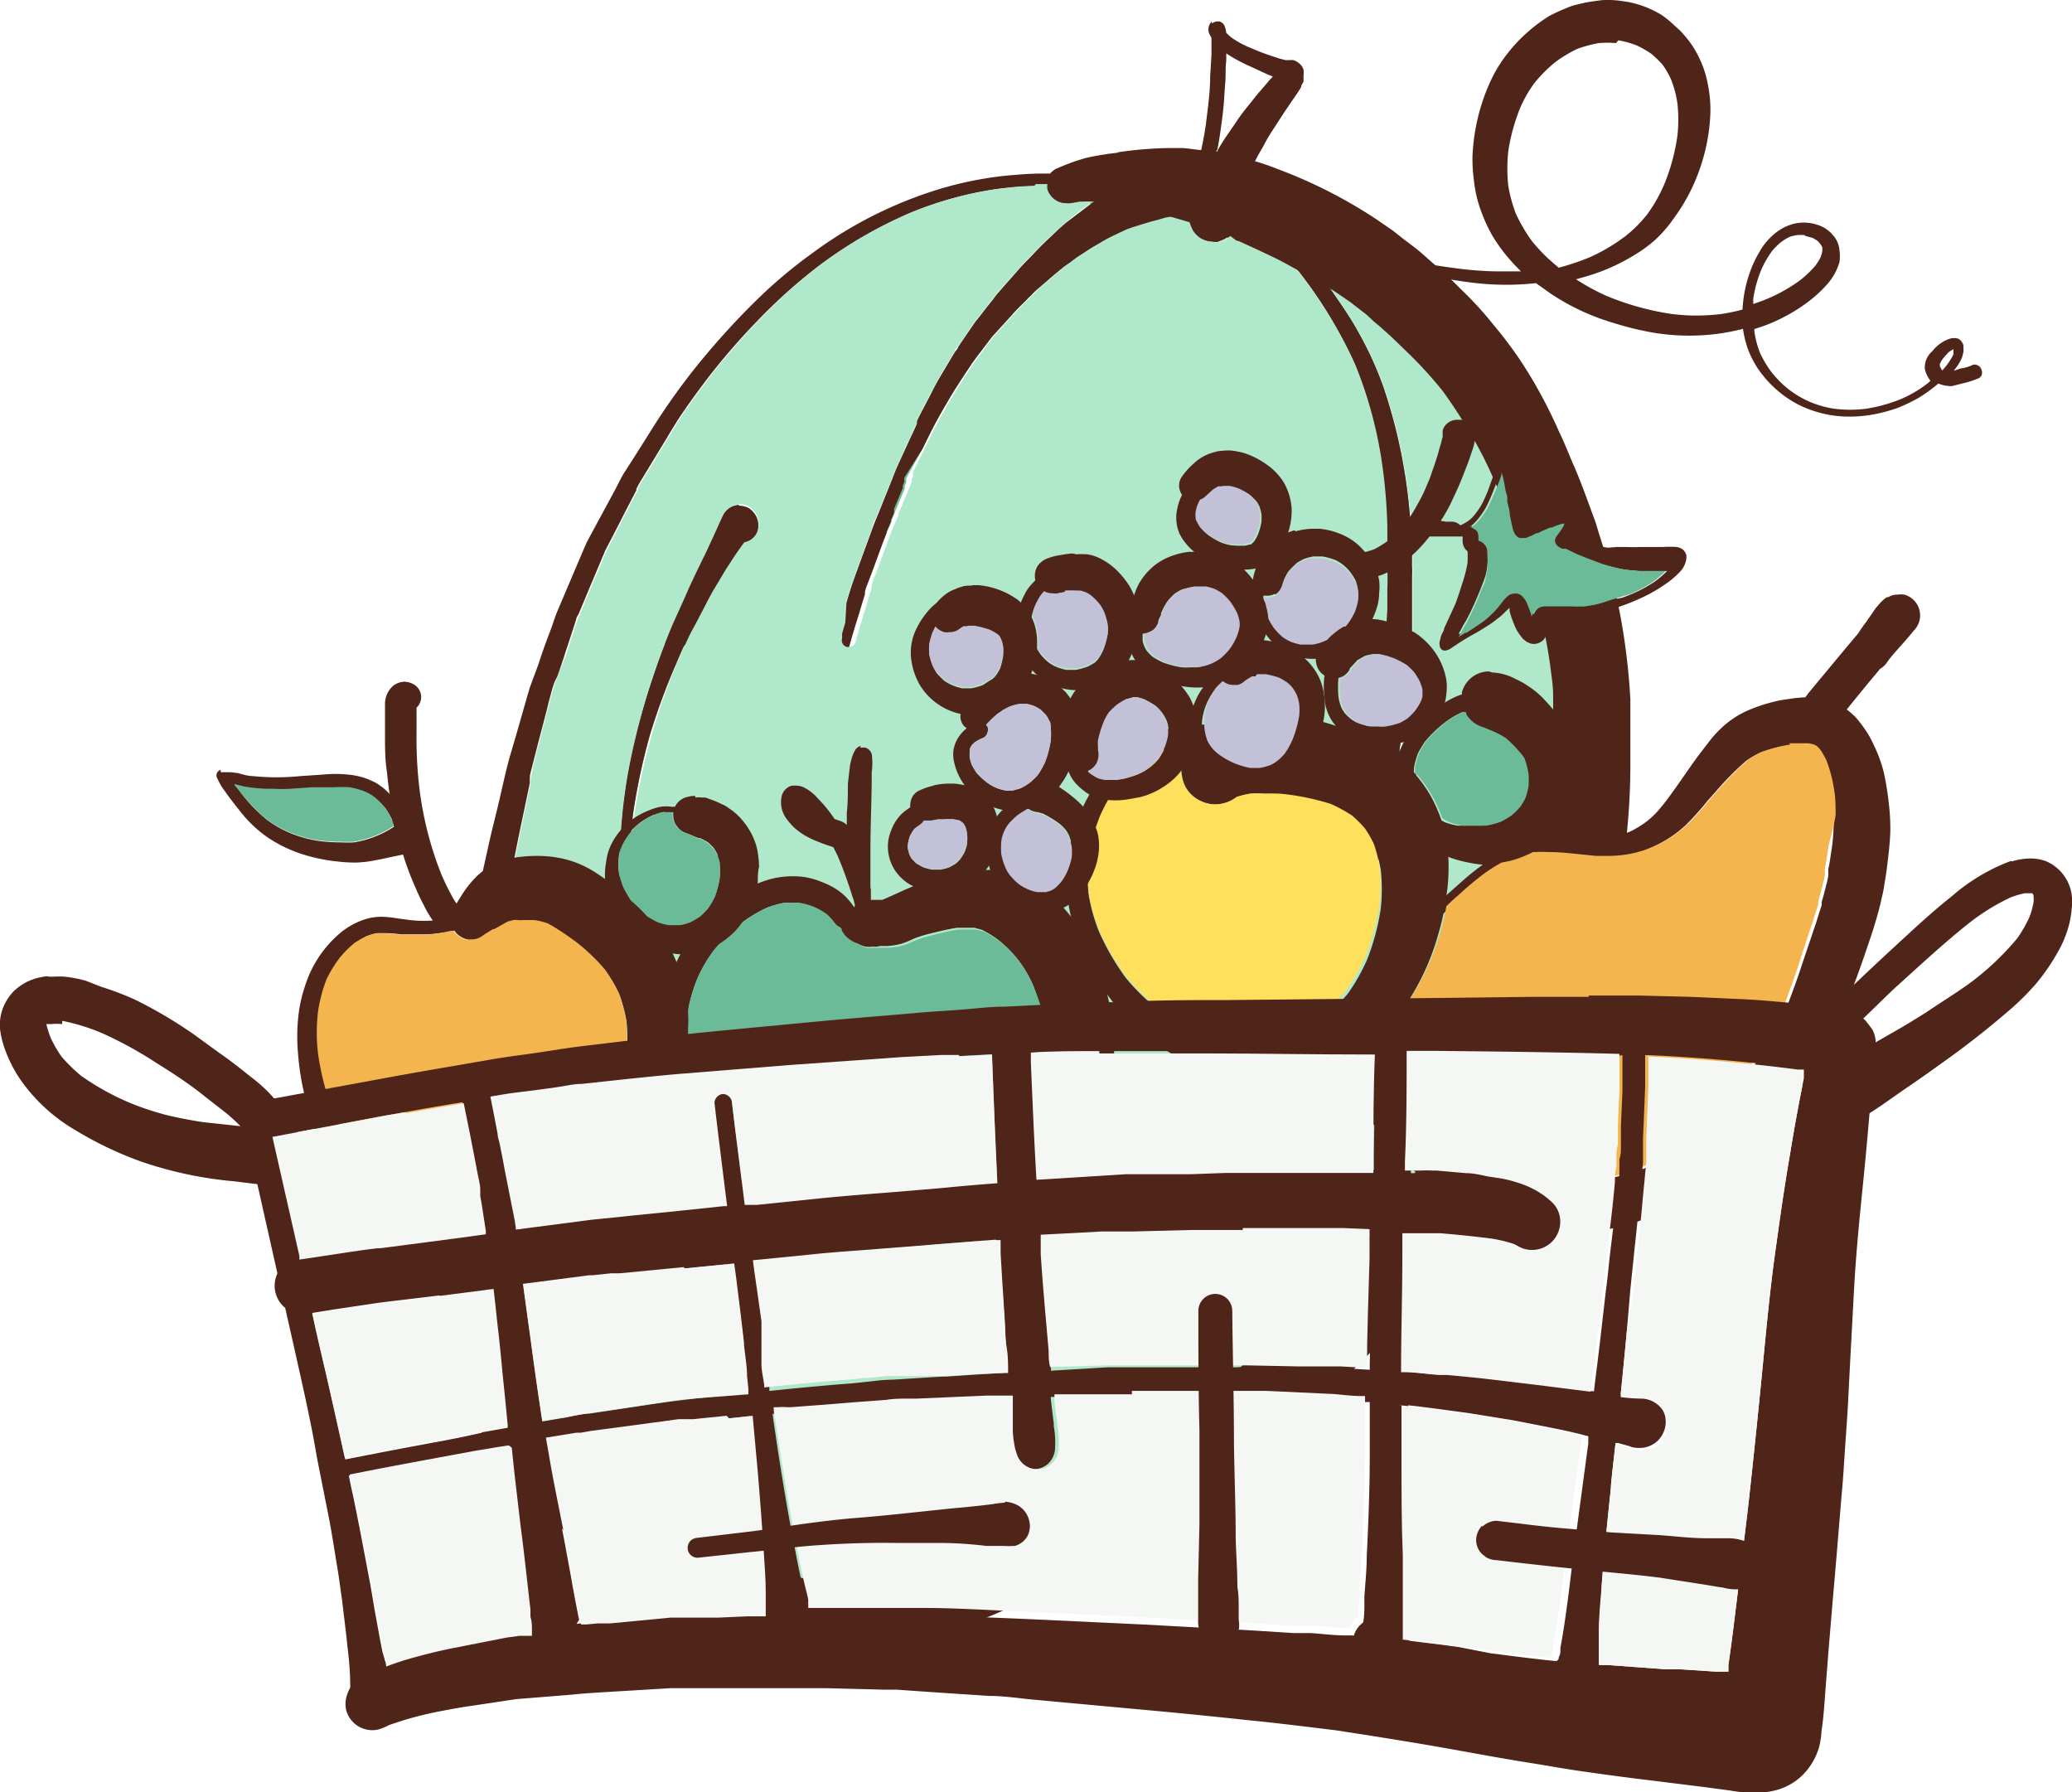 <svg xmlns="http://www.w3.org/2000/svg" viewBox="0 0 96.6 83.55"><defs><style>.\38 2c7b91a-1adc-4808-b61f-62a6e3d1ffa8{fill:#4f2419;}.d556dcd1-fdaf-406c-a2a3-4216cba400ca{fill:#6cbb98;}.\37 e8e82ea-3740-4e18-824f-2bc843089919{fill:#afe8ca;}.\38 aa08a10-b029-4ade-8cc6-b35d53ddbf6c{fill:#ffe05c;}.\32 8f30f07-f584-49db-8a3b-59491a37f41d{fill:#f4b54e;}.\37 74b08b8-d11c-46aa-8c7d-a0d03a3eae28{fill:#c2c1d7;}.\31 e1e03b7-9337-4c48-a871-117b08d49316{fill:#f5f7f5;}</style></defs><title>fruit-basket</title><g id="64348855-986f-4404-8ae0-01562eb746e4" data-name="Layer 2"><g id="c5b4574c-8d74-4f85-93f5-d4333e2fab0e" data-name="Layer 3"><path class="82c7b91a-1adc-4808-b61f-62a6e3d1ffa8" d="M57.69,39.05l-.07,0a3.25,3.25,0,0,1-.63.17l-.32,0a.14.14,0,0,0-.13.14.13.13,0,0,0,.13.14h0a2.07,2.07,0,0,0,.62-.08l.33-.1h.1a.15.15,0,0,0,.1-.18.15.15,0,0,0-.14-.1Z"/><path class="82c7b91a-1adc-4808-b61f-62a6e3d1ffa8" d="M52.11,7.12a13.73,13.73,0,0,0-1.43.23,9.4,9.4,0,0,0-1.26.44l-.21.09a1,1,0,0,0-.25.21h-.34c-.58,0-1.16.05-1.73.1a16.79,16.79,0,0,0-3.21.66,19.48,19.48,0,0,0-5.75,2.91,22.51,22.51,0,0,0-2.42,2c-.78.75-1.52,1.53-2.23,2.35a31.09,31.09,0,0,0-2.76,3.69c-.47.75-.94,1.5-1.42,2.24-.15.24-.27.5-.4.75l-.8,1.48-.46.85c-.13.24-.23.5-.34.75L26,28.46c-.1.23-.18.48-.26.72-.19.51-.38,1-.56,1.55s-.29.79-.43,1.19c-.07.17-.11.36-.17.54-.27.95-.54,1.9-.82,2.84-.18.65-.32,1.31-.48,2s-.33,1.32-.48,2c-.22,1-.43,1.92-.64,2.87-.34,1.49-.63,3-.93,4.49-.14.7-.24,1.4-.36,2.1-.08.46-.15.91-.23,1.37-.13.74-.21,1.5-.28,2.25-.12,1.14-.18,2.28-.19,3.42a30.39,30.39,0,0,0,.2,3.44,25.64,25.64,0,0,0,.56,3.4A20.25,20.25,0,0,0,22,65.9a13.87,13.87,0,0,0,1.81,2.87A19.6,19.6,0,0,0,26,71.08a24.73,24.73,0,0,0,2.72,2.18,22.71,22.71,0,0,0,2.78,1.63,19.58,19.58,0,0,0,6.76,2,15.12,15.12,0,0,0,6.84-1.13,36.15,36.15,0,0,0,3.49-1.53q.73-.36,1.44-.75c.33-.18.66-.35,1-.55l2.41-1.44c.54-.33,1-.69,1.57-1l1.34-.92c.28-.19.55-.39.82-.6l2.2-1.76.84-.67c.17-.14.32-.3.48-.44l2-1.86c.27-.25.52-.51.78-.76.4-.41.8-.82,1.18-1.25.74-.81,1.43-1.66,2.11-2.52s1.48-1.93,2.17-2.94,1.18-1.83,1.73-2.78a47.19,47.19,0,0,0,3-6.29c.41-1,.78-2.09,1.09-3.16a30.18,30.18,0,0,0,.75-3.26,31.42,31.42,0,0,0,.51-5.56c0-1,0-2.08,0-3.12a30.6,30.6,0,0,0-.43-3.7c-.09-.51-.2-1-.32-1.53s-.16-.73-.27-1.08-.29-.94-.44-1.4c-.08-.27-.15-.53-.25-.78-.32-.86-.62-1.73-1-2.57-.2-.48-.41-1-.62-1.43a22.47,22.47,0,0,0-1-2c-.25-.45-.53-.9-.82-1.34a19.59,19.59,0,0,0-1.24-1.64,16.55,16.55,0,0,0-1.44-1.58c-.28-.27-.56-.57-.86-.83l-1-.88c-.28-.25-.59-.47-.89-.7s-.4-.33-.61-.47l-.64-.44A22.65,22.65,0,0,0,59.88,8c-.36-.14-.72-.28-1.09-.4s-.75-.22-1.12-.31A13,13,0,0,0,56.17,7c-.35,0-.7-.08-1.05-.1l-.58,0a18.1,18.1,0,0,0-2.43.2ZM37.62,73.55a19,19,0,0,1-4.31-1.2,23,23,0,0,1-4.69-2.73,20.24,20.24,0,0,1-3.32-3.28,13.13,13.13,0,0,1-.84-1.26,12.69,12.69,0,0,1-.69-1.39A20.46,20.46,0,0,1,22.86,61a25.72,25.72,0,0,1-.55-3,31.66,31.66,0,0,1-.23-4.46c0-.62.05-1.29.11-2.13v-.1c0-.32.06-.66.1-1l.14-1.07.06-.49.21-1.64c.09-.48.17-1,.24-1.43.17-1,.32-1.9.49-2.8l.11-.6c.25-1.28.52-2.74.82-4.14l.34-1.63,0-.18,0-.06c0-.16.06-.33.1-.5l.33-1.29.34-1.29.11-.46.12-.44a4.11,4.11,0,0,1,.17-.53L26,31.5l.29-.86.07-.23c.17-.5.33-1,.5-1.52,0-.09.08-.19.12-.28l.06-.14.46-1.1,0,0,.72-1.71.16-.31.09-.17.31-.6.31-.61.58-1.12,0-.06c.05-.1.1-.2.16-.3l.79-1.3.48-.79.19-.32.2-.32c.16-.27.35-.53.53-.8l.15-.21q.39-.55.84-1.14a31.84,31.84,0,0,1,2.29-2.64A25,25,0,0,1,38,12.53a20.56,20.56,0,0,1,4.42-2.6,16.93,16.93,0,0,1,4-1.11c.53-.07,1.1-.11,1.79-.15l.54,0h0a1,1,0,0,0,0,.24.93.93,0,0,0,.42.53.83.83,0,0,0,.44.12,1.07,1.07,0,0,0,.25,0l.4-.07.11,0c.15,0,.29,0,.44,0h.32l.82.16.66.14c.45.08,1,.18,1.49.32l.4.11h0l.86.25h0c.62.19,1.23.39,1.84.61l.07,0h0l.34.15.09,0,.92.42.31.15c.35.16.74.35,1.11.56l.33.18h0l.24.13.22.12.48.29.21.13.38.23h0c.24.15.47.31.7.47l.22.15.31.24.31.24a2.61,2.61,0,0,1,.31.27.86.86,0,0,1,.14.13l.3.25.28.25c.23.2.46.43.66.62l.31.3a19.17,19.17,0,0,1,1.7,1.86,22.41,22.41,0,0,1,1.24,1.9,18,18,0,0,1,.92,1.73l.31.69.41.9.14.38v0c.25.62.5,1.25.71,1.89l.26.79.26.79c.07.23.13.46.19.7l0,.19.24,1c.12.57.23,1.16.32,1.8,0,.46.1.94.14,1.43v.06c0,.31,0,.66,0,1v2.65c0,.45,0,.91-.06,1.36v0l0,.25c0,.54-.08,1.07-.14,1.59a32.83,32.83,0,0,1-.87,4.07,37,37,0,0,1-1.43,4,44.25,44.25,0,0,1-2.44,4.78,43.68,43.68,0,0,1-3.07,4.59c-.68.87-1.3,1.62-1.88,2.3s-1.37,1.49-2.29,2.38l-.51.48-.2.18-1.23,1.12-.25.23-.42.38c-.13.12-.27.23-.41.34h0l-.21.17-1.11.89-1.11.9-.93.65-.92.64-.88.61-.36.23-.19.11-1.12.69-1.16.72c-.71.43-1.44.82-2.18,1.21s-1.77.88-2.64,1.26a18.72,18.72,0,0,1-4.1,1.21c-.44,0-.88.07-1.32.07a12.62,12.62,0,0,1-1.38-.08ZM56.8,10.81l.43.18-.43-.18Z"/><path class="82c7b91a-1adc-4808-b61f-62a6e3d1ffa8" d="M56.5,1a.51.51,0,0,0-.08.65l.06.12c0,.26,0,.53,0,.79l-.06,1c0,.74-.11,1.49-.2,2.24a18.61,18.61,0,0,1-.59,2.64.36.36,0,0,0,.18.42c0,.09-.09.18-.13.27a2,2,0,0,1-.1.21,2.11,2.11,0,0,0-.17.48,1.19,1.19,0,0,0,0,.53h0v0a2.39,2.39,0,0,0,.15.37,1.12,1.12,0,0,0,.39.39,1.21,1.21,0,0,0,.58.16.77.77,0,0,0,.27,0l.31-.13.2-.15h0l.1-.09a1.08,1.08,0,0,0,.32-.78,1.14,1.14,0,0,0-.07-.41c.06-.23.14-.47.21-.7s.1-.26.15-.38l.12-.33.37-.78c.11-.23.24-.45.37-.67a7.94,7.94,0,0,1,.4-.7l.59-.91.49-.72.12-.17.12-.19.06-.1c0-.08.07-.17.11-.25a2.34,2.34,0,0,0,0-.26,1.12,1.12,0,0,0,0-.31A.54.54,0,0,0,60.62,3a.79.79,0,0,0-.33-.2l-.18,0a1.25,1.25,0,0,1-.19,0l-.27-.07-.42-.14c-.31-.1-.61-.22-.91-.35a4.43,4.43,0,0,1-.91-.49,2.5,2.5,0,0,1-.24-.22,1.31,1.31,0,0,0-.06-.27A.38.38,0,0,0,56.85,1h-.09a.42.42,0,0,0-.26.1Zm1.73,1.11.07,0-.07,0ZM56.75,7c.11-.54.18-1.09.25-1.64s.08-1,.12-1.46,0-.7.05-1.05c0-.12,0-.24,0-.36a7.52,7.52,0,0,0,1.15.62l.71.33.31.13-.14.15-.41.48c-.17.19-.34.41-.5.61s-.37.45-.53.69l-.63.92a7.66,7.66,0,0,0-.41.68h0a.36.36,0,0,1,0-.1Z"/><path class="82c7b91a-1adc-4808-b61f-62a6e3d1ffa8" d="M74.87,0c-.24,0-.48.05-.72.08a5.78,5.78,0,0,0-.57.12A2.76,2.76,0,0,0,73,.39a7.43,7.43,0,0,0-.76.35,7.08,7.08,0,0,0-1,.74,7.23,7.23,0,0,0-.86.89,6.91,6.91,0,0,0-.72,1.07,8.92,8.92,0,0,0-.54,1.28,9.11,9.11,0,0,0-.3,1.14,9.52,9.52,0,0,0-.17,1.41,7.58,7.58,0,0,0,.07,1.17,5.38,5.38,0,0,0,.12.7,5.16,5.16,0,0,0,.2.67,7.25,7.25,0,0,0,.55,1.2,7.83,7.83,0,0,0,.8,1.09c.16.19.34.37.52.55-.4,0-.81,0-1.22,0a16.7,16.7,0,0,1-2-.17,18.8,18.8,0,0,1-4.62-1.19,12.71,12.71,0,0,1-2.72-1.58l0,0a8.58,8.58,0,0,1-1.48-1.47,6.06,6.06,0,0,1-.72-1.2A2.88,2.88,0,0,1,58,6.5a4.92,4.92,0,0,1,0-.86.15.15,0,0,0-.15-.15.15.15,0,0,0-.15.15,4.34,4.34,0,0,0,0,1,3.42,3.42,0,0,0,.18.54,5.6,5.6,0,0,0,.27.55,7.85,7.85,0,0,0,1.45,1.8A10.91,10.91,0,0,0,61.55,11a13.86,13.86,0,0,0,2.2,1,22.11,22.11,0,0,0,5.08,1.2,12.92,12.92,0,0,0,2.78,0l.63.45a10.67,10.67,0,0,0,2.33,1.19c.39.14.79.26,1.18.37s.85.21,1.28.29a10.29,10.29,0,0,0,2.6.11,9.92,9.92,0,0,0,1.63-.28,5,5,0,0,0,.23.94,4.34,4.34,0,0,0,.57,1.06,5.15,5.15,0,0,0,1.76,1.52,5.26,5.26,0,0,0,2.27.57,6.25,6.25,0,0,0,1.14-.08,7.41,7.41,0,0,0,1.23-.32,7.55,7.55,0,0,0,1-.48,7.26,7.26,0,0,0,.91-.66A1.56,1.56,0,0,0,91,18l.51-.13a4,4,0,0,0,.67-.21.32.32,0,0,0,.2-.16.33.33,0,0,0,0-.26.32.32,0,0,0-.16-.2A.34.34,0,0,0,92,17a2.51,2.51,0,0,1-.46.16c-.15,0-.3.09-.45.12l.15-.2a2.06,2.06,0,0,0,.23-.41,2.68,2.68,0,0,0,.07-.27.76.76,0,0,0,0-.15c0-.05,0-.1,0-.14a.56.56,0,0,0-.09-.19.47.47,0,0,0-.15-.13.68.68,0,0,0-.4,0,1.74,1.74,0,0,0-.81.58,1,1,0,0,0-.35.84,1.42,1.42,0,0,0,.26.54,1.68,1.68,0,0,1-.21.18,5.56,5.56,0,0,1-1.18.68,7.2,7.2,0,0,1-1.65.45,5.88,5.88,0,0,1-1.39,0,4.52,4.52,0,0,1-2.18-.91,4.92,4.92,0,0,1-.79-.79,4.77,4.77,0,0,1-.55-.92,4.49,4.49,0,0,1-.26-1s0-.07,0-.1l.37-.12a8,8,0,0,0,2.19-1.19,5.91,5.91,0,0,0,.82-.76,2.65,2.65,0,0,0,.59-1.06,2,2,0,0,0,0-.54,1.17,1.17,0,0,0-.16-.51,1.06,1.06,0,0,0-.16-.21.77.77,0,0,0-.18-.18,1.44,1.44,0,0,0-.53-.29,2,2,0,0,0-1-.07,2.24,2.24,0,0,0-1,.49,3,3,0,0,0-.7.84,5.3,5.3,0,0,0-.5,1.11,6,6,0,0,0-.29,1.58,8.29,8.29,0,0,1-1,.21,9.81,9.81,0,0,1-1.09.07,8.88,8.88,0,0,1-1.26-.08,12.73,12.73,0,0,1-3-.84,10.09,10.09,0,0,1-1.41-.77l.42-.12a9.12,9.12,0,0,0,2.28-1,6.4,6.4,0,0,0,1-.73,6,6,0,0,0,.86-1,8.52,8.52,0,0,0,1.19-2.25,8.82,8.82,0,0,0,.51-2.63,5.84,5.84,0,0,0-.11-1.32,4.83,4.83,0,0,0-.41-1.27,4.43,4.43,0,0,0-.7-1.06,3,3,0,0,0-.4-.4A5,5,0,0,0,77.47.7,4.68,4.68,0,0,0,76.28.18a3.86,3.86,0,0,0-.59-.12A4.28,4.28,0,0,0,75,0Zm.58,1.88a4.22,4.22,0,0,1,.86.24,4.6,4.6,0,0,1,.68.39A6.14,6.14,0,0,1,77.5,3a3.85,3.85,0,0,1,.41.71,5.07,5.07,0,0,1,.29,1.08,6.87,6.87,0,0,1,0,1.57,9.45,9.45,0,0,1-.58,2.16A7.1,7.1,0,0,1,76.79,10a6.16,6.16,0,0,1-1,1,8.32,8.32,0,0,1-1.69,1,11.43,11.43,0,0,1-1.43.48c-.2-.17-.4-.34-.59-.52a8.83,8.83,0,0,1-.65-.71,7.71,7.71,0,0,1-.75-1.27,6.7,6.7,0,0,1-.36-1.31,7.4,7.4,0,0,1,0-1.63,8.86,8.86,0,0,1,.55-2,5.79,5.79,0,0,1,.66-1.16,6.5,6.5,0,0,1,1-1,6.5,6.5,0,0,1,1-.6,6.25,6.25,0,0,1,1-.27,4.38,4.38,0,0,1,.81,0ZM58.18,7.1v0Zm.69,1.18h0Zm0,0h0Zm18.7.3,0,0,0,0ZM84.17,11l.34.09.2.12a.75.75,0,0,1,.15.16.86.86,0,0,1,.1.16.43.43,0,0,1,0,0v.17a1.57,1.57,0,0,1-.08.29,2.55,2.55,0,0,1-.24.39,5.06,5.06,0,0,1-.71.68,7.56,7.56,0,0,1-1.49.85c-.23.1-.46.18-.7.26l0-.25a5.87,5.87,0,0,1,.35-1.29,4.63,4.63,0,0,1,.52-.92,3.18,3.18,0,0,1,.41-.41,2.26,2.26,0,0,1,.42-.26,1.87,1.87,0,0,1,.34-.08,2.08,2.08,0,0,1,.35,0Zm-2,1.69v0Zm-7.31,1,.06,0-.06,0Zm5.52.88h0Zm1.42.75v0Zm9.27.95v0h0v0Zm0,0v.06a1.46,1.46,0,0,1,0,.2,3.23,3.23,0,0,1-.27.44,3.61,3.61,0,0,1-.25.3,1.28,1.28,0,0,1-.11-.2l0-.06h0v-.05a1.28,1.28,0,0,1,.15-.25,4.12,4.12,0,0,1,.28-.31l.2-.12H91Zm0,0h0Zm0,0Zm0,0v0Zm-.3.64v0Zm-.41,0v.05h0v-.05Zm0,.08v0h0v0Zm0,0h0v0a.07.07,0,0,1,0-.05Zm-.57.87,0,0,0,0Z"/><path class="d556dcd1-fdaf-406c-a2a3-4216cba400ca" d="M50.85,9.4H51l-.16.12c-.29.22-.63.48-1,.76s-.62.54-.94.84-.5.49-.74.74l-.24.25c-.17.17-.35.36-.51.55l-.6.68-.28.32-.14.17-.06.09-.29.36-.24.31-.21.27-.1.12-.23.33-.06.09-.45.66a.83.83,0,0,1-.08.12c0,.08-.11.16-.16.25l-.18.3-.5.84q-.23.39-.42.78l-.35.67-.23.44a1.42,1.42,0,0,0-.08.18l0,.11h0c-.1.24-.21.47-.32.7l-.56,1.22c-.08.17-.15.35-.22.53l-.09.23L40.93,24l-.08.19c-.06.15-.13.31-.18.47-.31.84-.62,1.68-.92,2.52-.07.2-.13.4-.19.6l-.09.29-.38,1.25-.15.52c0,.08,0,.15,0,.22a.32.32,0,0,0,.22.4h.09a.34.34,0,0,0,.32-.24c.16-.6.34-1.17.49-1.65l.13-.44.13-.42s0-.07,0-.11a2.17,2.17,0,0,1,.07-.24l.26-.68.25-.68.15-.41c.1-.27.2-.55.32-.82v0h0l.07-.16h0l.13-.3,0-.07h0l.14-.33.06-.15h0s0,0,0,0v0l.2-.48.21-.5h0l0-.12.07-.16,0-.07v0l0-.13L43,20.94l.37-.75c.21-.42.44-.83.67-1.23l.2-.34c.25-.43.52-.84.79-1.25l.22-.33c.11-.17.24-.33.35-.49l.08-.1.19-.25.38-.5.91-1c.2-.23.42-.45.64-.66l.16-.17.12-.11a2.5,2.5,0,0,1,.23-.23l.29-.25.29-.25c.25-.22.51-.43.76-.63l0,0,.21-.14c.14-.11.3-.23.45-.33l.24-.15q.24-.17.48-.3l.19-.11a5.18,5.18,0,0,1,.57-.31l.63-.3c.47-.16.92-.3,1.38-.42l.67-.15-.4-.11c-.51-.14-1-.24-1.49-.32L52,9.56l-.82-.16h-.32Z"/><path class="d556dcd1-fdaf-406c-a2a3-4216cba400ca" d="M60.54,12.64A21.06,21.06,0,0,1,63.18,17a19.51,19.51,0,0,1,1.25,4.78,24.41,24.41,0,0,1,.22,2.75c0,.68,0,1.36,0,2a9,9,0,0,1,0,.91c0,.08,0,.17,0,.25l0,.73-.06.92c-.06.43-.12.86-.17,1.28l-.14,1c0,.2-.07.41-.11.61l-.06.28-.14.7-.14.71c0,.2-.1.4-.15.6a2.5,2.5,0,0,1-.07.26l-.32,1.3c-.06.23-.13.46-.2.67l-.09.33-.09.3c-.06.22-.13.45-.2.67l-.11.34c-.17.49-.33,1-.51,1.48s-.4,1-.63,1.62l0,.06c-.1.21-.19.43-.29.65l-.24.5-.21.42a.75.75,0,0,1-.07.12,1.94,1.94,0,0,0-.2.5,1.4,1.4,0,0,0,0,.76,1.42,1.42,0,0,0,.65.85,1.46,1.46,0,0,0,.72.19,1.57,1.57,0,0,0,.37-.05,1.38,1.38,0,0,0,.85-.65,4.19,4.19,0,0,0,.31-.79l0-.2,0-.1.15-.59c0-.12.07-.24.1-.36s.11-.4.16-.6c.19-.74.37-1.47.53-2.2s.33-1.55.48-2.34c0-.12,0-.23.08-.35s.1-.48.14-.73l.11-.64.1-.63.05-.26c0-.28.1-.58.14-.87l.08-.66.09-.66c0-.11,0-.22,0-.34s.07-.45.09-.68l.09-1.23.09-1.23V26.91a4.61,4.61,0,0,0,0-.53,1.28,1.28,0,0,1,0-.19c0-.24,0-.47,0-.7,0-.56-.06-1.14-.12-1.71a24.88,24.88,0,0,0-1.21-5.73,16.12,16.12,0,0,0-1.2-2.62c-.24-.44-.52-.86-.76-1.22s-.36-.51-.53-.77l-.38-.23-.21-.13-.48-.29-.22-.12-.24-.13.08.1Z"/><path class="d556dcd1-fdaf-406c-a2a3-4216cba400ca" d="M34.44,23.54a.94.94,0,0,0-.75.46c-.07.12-.12.25-.18.37-.2.46-.43.95-.71,1.55-.11.21-.21.43-.32.65l-.12.25-.24.51-.34.77-.39.86c-.13.29-.25.59-.36.87L31,30c-.15.39-.3.79-.43,1.18-.29.83-.52,1.6-.73,2.35s-.41,1.66-.56,2.45-.25,1.58-.32,2.43c-.05.69-.07,1.29-.06,1.86v1c0,.37,0,.75,0,1.12,0,.14,0,.26,0,.38l.08,1.1.07,1.1V45l0,.39,0,.12.12,1c0,.31.07.62.11.93a2,2,0,0,0,.06.34s0,.08,0,.13.08.4.13.61a.21.21,0,0,0,.21.16h.05a.23.23,0,0,0,.16-.27c-.06-.29-.12-.59-.17-.88l0-.12c0-.42-.09-.83-.14-1.25l-.07-.61c0-.35-.06-.72-.08-1.07,0-.11,0-.21,0-.32,0-.4-.05-.8-.08-1.19,0-.06,0-.11,0-.16s0-.23,0-.35v-2a20.86,20.86,0,0,1,.18-2.62,29.5,29.5,0,0,1,.76-3.54A29.88,29.88,0,0,1,31.5,31c.11-.26.23-.54.37-.85L32,30c.08-.18.17-.37.26-.55l.24-.44.12-.23L33,28l.19-.33.06-.1.23-.38.23-.39c.08-.14.17-.28.26-.41l.12-.19c.17-.26.36-.54.59-.85a.82.82,0,0,0,.67-.79.91.91,0,0,0-.13-.55,1,1,0,0,0-.31-.32.92.92,0,0,0-.44-.11Z"/><path class="82c7b91a-1adc-4808-b61f-62a6e3d1ffa8" d="M34.44,23.54a.94.94,0,0,0-.75.46c-.07.12-.12.25-.18.37-.2.46-.43.95-.71,1.55-.11.21-.21.43-.32.65l-.12.25-.24.51-.34.77-.39.86c-.13.29-.25.59-.36.87L31,30c-.15.39-.3.79-.43,1.18-.29.83-.52,1.6-.73,2.35s-.41,1.66-.56,2.45-.25,1.58-.32,2.43c-.05.69-.07,1.29-.06,1.86v1c0,.37,0,.75,0,1.12,0,.14,0,.26,0,.38l.08,1.1.07,1.1V45l0,.39,0,.12.12,1c0,.31.07.62.11.93a2,2,0,0,0,.06.34s0,.08,0,.13.08.4.13.61a.21.21,0,0,0,.21.16h.05a.23.23,0,0,0,.16-.27c-.06-.29-.12-.59-.17-.88l0-.12c0-.42-.09-.83-.14-1.25l-.07-.61c0-.35-.06-.72-.08-1.07,0-.11,0-.21,0-.32,0-.4-.05-.8-.08-1.19,0-.06,0-.11,0-.16s0-.23,0-.35v-2a20.86,20.86,0,0,1,.18-2.62,29.5,29.5,0,0,1,.76-3.54A29.88,29.88,0,0,1,31.5,31c.11-.26.23-.54.37-.85L32,30c.08-.18.17-.37.26-.55l.24-.44.12-.23L33,28l.19-.33.06-.1.23-.38.23-.39c.08-.14.17-.28.26-.41l.12-.19c.17-.26.36-.54.59-.85a.82.82,0,0,0,.67-.79.91.91,0,0,0-.13-.55,1,1,0,0,0-.31-.32.92.92,0,0,0-.44-.11Z"/><path class="82c7b91a-1adc-4808-b61f-62a6e3d1ffa8" d="M57.25,10.21a.33.33,0,0,0,.23.4,4.9,4.9,0,0,1,1.06.29,4.07,4.07,0,0,1,.75.46,7.26,7.26,0,0,1,1.17,1.18h0l.08.1A21.06,21.06,0,0,1,63.18,17a19.51,19.51,0,0,1,1.25,4.78,24.41,24.41,0,0,1,.22,2.75c0,.68,0,1.36,0,2a9,9,0,0,1,0,.91c0,.08,0,.17,0,.25l0,.73-.06.92c-.06.43-.12.86-.17,1.28l-.14,1c0,.2-.07.41-.11.61l-.06.28-.14.7-.14.71c0,.2-.1.4-.15.6a2.5,2.5,0,0,1-.07.26l-.32,1.3c-.06.23-.13.46-.2.67l-.09.33-.09.3c-.06.22-.13.45-.2.67l-.11.34c-.17.49-.33,1-.51,1.48s-.4,1-.63,1.62l0,.06c-.1.21-.19.43-.29.65l-.24.5-.21.42a.75.75,0,0,1-.07.12,1.94,1.94,0,0,0-.2.5,1.4,1.4,0,0,0,0,.76,1.42,1.42,0,0,0,.65.85,1.46,1.46,0,0,0,.72.19,1.57,1.57,0,0,0,.37-.05,1.38,1.38,0,0,0,.85-.65,4.19,4.19,0,0,0,.31-.79l0-.2,0-.1.15-.59c0-.12.07-.24.1-.36s.11-.4.16-.6c.19-.74.37-1.47.53-2.2s.33-1.55.48-2.34c0-.12,0-.23.08-.35s.1-.48.14-.73l.11-.64.1-.63.05-.26c0-.28.1-.58.14-.87l.08-.66.09-.66c0-.11,0-.22,0-.34s.07-.45.09-.68l.09-1.23.09-1.23V26.91a4.61,4.61,0,0,0,0-.53,1.28,1.28,0,0,1,0-.19c0-.24,0-.47,0-.7,0-.56-.06-1.14-.12-1.71a24.88,24.88,0,0,0-1.21-5.73,16.12,16.12,0,0,0-1.2-2.62c-.24-.44-.52-.86-.76-1.22l-.42-.61c-.13-.18-.26-.37-.4-.55q-.41-.56-.84-1.08a7.26,7.26,0,0,0-1-1,4.84,4.84,0,0,0-1-.68,4.59,4.59,0,0,0-1.2-.35h-.07a.32.32,0,0,0-.33.23Z"/><path class="82c7b91a-1adc-4808-b61f-62a6e3d1ffa8" d="M54.93,7.38a3.22,3.22,0,0,0-.54.1c-.26.09-.52.21-.77.32s-.65.33-1,.5A12.79,12.79,0,0,0,51,9.4h0l-.16.12c-.29.22-.63.48-1,.76s-.62.54-.94.84-.5.49-.74.74l-.24.25c-.17.17-.35.36-.51.55l-.6.68-.28.32-.14.17-.06.09-.29.36-.24.31-.21.27-.1.12-.23.33-.06.09-.45.66a.83.83,0,0,1-.08.12c0,.08-.11.16-.16.25l-.18.3-.5.84q-.23.39-.42.78l-.35.67-.23.44a1.42,1.42,0,0,0-.08.18l0,.11h0c-.1.24-.21.47-.32.7l-.56,1.22c-.08.17-.15.35-.22.53l-.09.23L40.93,24l-.08.19c-.06.15-.13.31-.18.47-.31.84-.62,1.68-.92,2.52-.07.2-.13.4-.19.6l-.09.29-.38,1.25-.15.52c0,.08,0,.15,0,.22a.32.32,0,0,0,.22.4h.09a.34.34,0,0,0,.32-.24c.16-.6.34-1.17.49-1.65l.13-.44.13-.42s0-.07,0-.11a2.17,2.17,0,0,1,.07-.24l.26-.68.25-.68.15-.41c.09-.25.19-.5.29-.76h0l0-.06v0h0v0h0l.07-.16h0l.13-.3,0-.06h0l.14-.33,0-.11,0,0h0v-.08l.2-.48.21-.5h0l0-.12.07-.16,0-.07v0l0-.13L43,20.94l.37-.75c.21-.42.44-.83.67-1.23l.2-.34c.25-.43.52-.84.79-1.25l.22-.33c.11-.17.24-.33.35-.49l.08-.1.19-.25.38-.5.91-1c.2-.23.42-.45.64-.66l.16-.17.12-.11a2.5,2.5,0,0,1,.23-.23l.29-.25.29-.25c.25-.22.51-.43.76-.63l0,0,.21-.14c.14-.11.3-.23.45-.33l.24-.15q.24-.17.48-.3l.19-.11a5.18,5.18,0,0,1,.57-.31l.63-.3c.47-.16.92-.3,1.38-.42.21,0,.44-.11.67-.15h.06l.57-.11a1.49,1.49,0,0,0,.36,0,1.24,1.24,0,0,0,.76-.58,1.2,1.2,0,0,0,.17-.64,1.22,1.22,0,0,0-.37-.9l-.06,0a1.28,1.28,0,0,0-.57-.34A1.62,1.62,0,0,0,55,7.38ZM42.52,22l0,.05,0-.05Z"/><path class="7e8e82ea-3740-4e18-824f-2bc843089919" d="M48.22,8.67c-.69,0-1.26.08-1.79.15a16.93,16.93,0,0,0-4,1.11A20.56,20.56,0,0,0,38,12.53a25,25,0,0,0-2.62,2.4,31.84,31.84,0,0,0-2.29,2.64q-.45.59-.84,1.14l-.15.21c-.18.27-.37.53-.53.8l-.2.32-.19.32-.48.79-.79,1.3c-.06.1-.11.2-.16.3l0,.06-.58,1.12-.31.61-.31.6-.09.17-.16.31-.72,1.71,0,0-.46,1.1-.06.14c0,.09-.09.19-.12.28-.17.51-.33,1-.5,1.52l-.07.23L26,31.5l-.09.26a4.11,4.11,0,0,0-.17.53l-.12.44-.11.46-.34,1.29-.33,1.29c0,.17-.07.34-.1.5l0,.06,0,.18-.34,1.63c-.3,1.4-.57,2.86-.82,4.14l-.11.6c-.17.9-.32,1.8-.49,2.8-.07.48-.15,1-.24,1.43l-.21,1.64-.06.49-.14,1.07c0,.33-.07.67-.1,1v.1c-.06.84-.1,1.51-.11,2.13A31.66,31.66,0,0,0,22.31,58a25.72,25.72,0,0,0,.55,3,20.46,20.46,0,0,0,.91,2.74,12.69,12.69,0,0,0,.69,1.39,13.13,13.13,0,0,0,.84,1.26,20.24,20.24,0,0,0,3.32,3.28,23,23,0,0,0,4.69,2.73,19,19,0,0,0,4.31,1.2,12.62,12.62,0,0,0,1.38.08c.44,0,.88,0,1.32-.07a18.72,18.72,0,0,0,4.1-1.21c.87-.38,1.76-.8,2.64-1.26s1.47-.78,2.18-1.21l1.16-.72,1.12-.69.19-.11.36-.23.88-.61.92-.64.93-.65,1.11-.9L57,64.44l.21-.17h0c.14-.11.28-.22.41-.34l.42-.38.25-.23,1.23-1.12.2-.18.51-.48c.92-.89,1.65-1.64,2.29-2.38s1.2-1.43,1.88-2.3a43.68,43.68,0,0,0,3.07-4.59,44.25,44.25,0,0,0,2.44-4.78,37,37,0,0,0,1.43-4,32.83,32.83,0,0,0,.87-4.07c.06-.52.11-1,.14-1.59l0-.25v0c0-.45.06-.91.06-1.36V33.49c0-.33,0-.68,0-1v-.06c0-.49-.09-1-.14-1.43-.09-.64-.2-1.23-.32-1.8l-.24-1,0-.19c-.06-.24-.12-.47-.19-.7l-.26-.79L71,25.73c-.21-.64-.46-1.27-.71-1.89v0l-.14-.38-.41-.9-.31-.69a18,18,0,0,0-.92-1.73,22.41,22.41,0,0,0-1.24-1.9,19.17,19.17,0,0,0-1.7-1.86l-.31-.3c-.2-.19-.43-.42-.66-.62l-.28-.25-.3-.25a.86.86,0,0,0-.14-.13,2.61,2.61,0,0,0-.31-.27l-.31-.24-.31-.24-.22-.15c-.23-.16-.46-.32-.7-.47l.54.77c.24.36.52.78.76,1.22a16.12,16.12,0,0,1,1.2,2.62,24.88,24.88,0,0,1,1.21,5.73c.06.57.09,1.15.12,1.71,0,.23,0,.46,0,.7a1.28,1.28,0,0,0,0,.19,4.61,4.61,0,0,1,0,.53v2.46l-.09,1.23-.09,1.23c0,.23,0,.46-.09.68s0,.23,0,.34l-.09.66-.08.66c0,.29-.09.59-.14.87l-.05.26-.1.63-.11.64c0,.25-.1.49-.14.73s0,.23-.08.35c-.15.79-.32,1.59-.48,2.34s-.34,1.46-.53,2.2c-.05.2-.11.4-.16.6s-.06.24-.1.36l-.15.59,0,.1,0,.2a4.19,4.19,0,0,1-.31.79,1.38,1.38,0,0,1-.85.65,1.57,1.57,0,0,1-.37.05,1.46,1.46,0,0,1-.72-.19,1.42,1.42,0,0,1-.65-.85,1.4,1.4,0,0,1,0-.76,1.94,1.94,0,0,1,.2-.5.75.75,0,0,0,.07-.12l.21-.42.24-.5c.1-.22.19-.44.29-.65l0-.06c.23-.58.44-1.11.63-1.62s.34-1,.51-1.48l.11-.34c.07-.22.14-.45.2-.67l.09-.3.09-.33c.07-.21.14-.44.2-.67l.32-1.3a2.5,2.5,0,0,0,.07-.26c0-.2.11-.4.15-.6l.14-.71.14-.7.06-.28c0-.2.08-.41.11-.61l.14-1c0-.42.11-.85.17-1.28l.06-.92,0-.73c0-.08,0-.17,0-.25a9,9,0,0,0,0-.91c0-.68,0-1.36,0-2a24.41,24.41,0,0,0-.22-2.75A19.51,19.51,0,0,0,63.18,17a21.06,21.06,0,0,0-2.64-4.33l-.08-.1-.33-.18c-.37-.21-.76-.4-1.11-.56l-.31-.15-.92-.42-.09,0L57.36,11h0l-.2.15-.31.13a.77.77,0,0,1-.27,0,1.21,1.21,0,0,1-.58-.16,1.12,1.12,0,0,1-.39-.39,2.39,2.39,0,0,1-.15-.37v0l-.86-.25c-.23,0-.46.1-.67.15-.46.12-.91.26-1.38.42l-.63.3a5.18,5.18,0,0,0-.57.31l-.19.11q-.24.13-.48.3l-.24.15c-.15.1-.31.22-.45.33l-.21.14,0,0c-.25.2-.51.41-.76.63l-.29.25-.29.25a2.5,2.5,0,0,0-.23.23l-.12.11-.16.17c-.22.21-.44.43-.64.66l-.91,1-.38.5-.19.25-.08.1c-.11.16-.24.32-.35.49l-.22.33c-.27.41-.54.82-.79,1.25l-.2.34c-.23.4-.46.81-.67,1.23l-.37.75-.56,1.14,0,.13v0l0,.07-.07.16,0,.12h0l-.21.5-.2.48v0s0,0,0,0h0l-.06.15-.14.33h0l0,.07-.13.3h0l-.07.16h0v0c-.12.27-.22.55-.32.82l-.15.41-.25.68-.26.68a2.17,2.17,0,0,0-.07.24s0,.07,0,.11l-.13.42-.13.44c-.15.48-.33,1.05-.49,1.65a.34.34,0,0,1-.32.24h-.09a.32.32,0,0,1-.22-.4c0-.07,0-.14,0-.22l.15-.52L39.47,28l.09-.29c.06-.2.12-.4.19-.6.3-.84.61-1.68.92-2.52,0-.16.12-.32.18-.47l.08-.19.62-1.53.09-.23c.07-.18.14-.36.22-.53l.56-1.22c.11-.23.22-.46.32-.7h0l0-.11a1.42,1.42,0,0,1,.08-.18l.23-.44.35-.67q.2-.39.42-.78l.5-.84.18-.3c0-.09.11-.17.16-.25a.83.83,0,0,0,.08-.12l.45-.66.06-.09.23-.33.1-.12.21-.27.24-.31.29-.36.06-.09.14-.17.28-.32.6-.68c.16-.19.34-.38.51-.55l.24-.25c.24-.25.48-.5.74-.74s.63-.57.94-.84.67-.54,1-.76L51,9.4h0a4.93,4.93,0,0,0-.55,0l-.11,0-.4.07a1.07,1.07,0,0,1-.25,0,.83.83,0,0,1-.44-.12.93.93,0,0,1-.42-.53,1,1,0,0,1,0-.24h0l-.54,0Zm6.35,9.25h0L54.5,18l.07-.07Zm-25,30.68c0-.21-.09-.41-.13-.61s0-.09,0-.13a2,2,0,0,1-.06-.34c0-.31-.08-.62-.11-.93l-.12-1,0-.12,0-.39v-.13L29,43.81l-.08-1.1c0-.12,0-.24,0-.38,0-.37,0-.75,0-1.12v-1c0-.57,0-1.17.06-1.86.07-.85.18-1.66.32-2.43s.34-1.61.56-2.45.44-1.52.73-2.35c.13-.39.28-.79.43-1.18l.06-.14c.11-.28.23-.58.36-.87l.39-.86.34-.77.24-.51.12-.25c.11-.22.21-.44.32-.65.28-.6.51-1.09.71-1.55.06-.12.11-.25.18-.37a.94.94,0,0,1,.75-.46h0a.92.92,0,0,1,.44.11,1,1,0,0,1,.31.32.91.91,0,0,1,.13.55.82.82,0,0,1-.67.79c-.23.31-.42.59-.59.85l-.12.19c-.09.13-.18.27-.26.41l-.23.39-.23.38-.06.1L33,28l-.42.8-.12.23-.24.44c-.09.18-.18.37-.26.55l-.08.16c-.14.31-.26.59-.37.85a29.88,29.88,0,0,0-1.17,3.38,29.5,29.5,0,0,0-.76,3.54,20.86,20.86,0,0,0-.18,2.62v2c0,.12,0,.23,0,.35s0,.1,0,.16c0,.39,0,.79.08,1.19,0,.11,0,.21,0,.32,0,.35,0,.72.08,1.07l.07.61c.05.42.1.83.14,1.25l0,.12c.05.29.11.59.17.88a.23.23,0,0,1-.16.27h-.05a.21.21,0,0,1-.21-.16Zm27.09-9.06a.13.13,0,0,1-.13-.14.14.14,0,0,1,.13-.14l.32,0a3.25,3.25,0,0,0,.63-.17l.07,0h0a.15.15,0,0,1,.14.1.15.15,0,0,1-.1.18h-.1l-.33.1a2.07,2.07,0,0,1-.62.08Z"/><path class="82c7b91a-1adc-4808-b61f-62a6e3d1ffa8" d="M93.77,40.13A8.9,8.9,0,0,0,91,41.78c-.94.74-1.81,1.56-2.69,2.37-1.22,1.12-2.42,2.27-3.6,3.43l-.19.19a.71.71,0,0,0,0,1,.7.7,0,0,0,1,0l1.63-1.56c.43-.41.85-.84,1.29-1.24,1.11-1,2.18-2,3.35-2.93a10,10,0,0,1,1.94-1.2,3.81,3.81,0,0,1,.68-.2h.2l.14,0v0l.06.09a.24.24,0,0,0,0,.08,1.77,1.77,0,0,1,0,.23,3.46,3.46,0,0,1-.19.7,6.13,6.13,0,0,1-.57,1,12.85,12.85,0,0,1-2,1.93c-.72.55-1.48,1-2.24,1.52-.47.29-.94.59-1.42.86s-1,.59-1.56.87l-.7.35c-.27.14-.54.28-.81.4l-.11,0a1.33,1.33,0,0,0-.5.5,1.4,1.4,0,0,0-.15,1.09,1.46,1.46,0,0,0,.65.85,1.35,1.35,0,0,0,1.09.14A5.12,5.12,0,0,0,87,52l.22-.14.47-.31,1-.7c.57-.39,1.14-.78,1.7-1.19a41.72,41.72,0,0,0,3.41-2.67,12,12,0,0,0,1.07-1.07,9.08,9.08,0,0,0,1-1.42A5.24,5.24,0,0,0,96.49,43a5.44,5.44,0,0,0,.11-.81c0-.11,0-.22,0-.33a1.92,1.92,0,0,0-.11-.54,2,2,0,0,0-1.12-1.18,2.16,2.16,0,0,0-.71-.12,3.11,3.11,0,0,0-.87.14Z"/><path class="82c7b91a-1adc-4808-b61f-62a6e3d1ffa8" d="M2.22,45.51a2.79,2.79,0,0,0-.94.25,2.56,2.56,0,0,0-.64.45,2.33,2.33,0,0,0-.55.92,2.11,2.11,0,0,0-.09.49c0,.11,0,.22,0,.33a4,4,0,0,0,.19.85A6.22,6.22,0,0,0,1,50.4a8.11,8.11,0,0,0,2.52,2.29,16.83,16.83,0,0,0,3.06,1.46,18.26,18.26,0,0,0,4.33.92c.91.11,1.83.23,2.75.3a1.26,1.26,0,0,0,.93-.38,1.34,1.34,0,0,0,.38-.93,1.32,1.32,0,0,0-.38-.92l-.27-.21a1.28,1.28,0,0,0-.66-.18h-.05a4,4,0,0,0-.29-.75,3.36,3.36,0,0,0-.47-.71,6.63,6.63,0,0,0-1.12-1.06c-.43-.34-.86-.69-1.3-1s-.91-.66-1.38-1a21.2,21.2,0,0,0-2.8-1.65A14.16,14.16,0,0,0,4.71,46L4,45.72a6,6,0,0,0-1-.19,3.89,3.89,0,0,0-.49,0l-.23,0Zm.68,2.08a9.41,9.41,0,0,1,1.85.57,18.2,18.2,0,0,1,2.49,1.36c.8.5,1.58,1,2.33,1.61l1,.78c.22.19.44.38.64.59l-1.76-.19c-.58-.09-1.16-.2-1.73-.34A13.24,13.24,0,0,1,6,51.39a12.09,12.09,0,0,1-2.22-1.24,7.65,7.65,0,0,1-.91-.89,5.93,5.93,0,0,1-.49-.84,4.48,4.48,0,0,1-.22-.68v0l0,0h0l.1,0,.13,0a2.9,2.9,0,0,1,.51,0Zm1,2.65,0,0,0,0Z"/><path class="82c7b91a-1adc-4808-b61f-62a6e3d1ffa8" d="M23.94,40a3.34,3.34,0,0,0-1.65.79,4.76,4.76,0,0,0-.8,1c-.13.19-.24.4-.36.6a1,1,0,0,0-.13.4,3.45,3.45,0,0,1-.56.1,6,6,0,0,1-1.34,0l-.52-.07a5.78,5.78,0,0,0-.7-.08,2.63,2.63,0,0,0-.74.08,3.47,3.47,0,0,0-1.31.7A5.33,5.33,0,0,0,14.21,46a6.67,6.67,0,0,0-.31,1.46,9,9,0,0,0,0,1.72,12,12,0,0,0,.68,3.13,6.89,6.89,0,0,0,1.64,2.6A7.74,7.74,0,0,0,19,56.57a12.89,12.89,0,0,0,3.26.69,9,9,0,0,0,3.31-.34,11,11,0,0,0,1.57-.59,7.73,7.73,0,0,0,1.54-1,9,9,0,0,0,2.1-2.49,12.74,12.74,0,0,0,.71-1.55,11.45,11.45,0,0,0,.45-1.62c.07-.33.12-.68.16-1h0c0-.25,0-.49,0-.73a7.27,7.27,0,0,0,0-.75v-.09h0A9.17,9.17,0,0,0,31.92,46a7.62,7.62,0,0,0-.62-1.67,7.77,7.77,0,0,0-1-1.52l-.13-.16h0a7.52,7.52,0,0,0-.75-.73h0l-.2-.17a15,15,0,0,0-1.53-1.12A4.66,4.66,0,0,0,26.1,40,5.52,5.52,0,0,0,25,39.9a7,7,0,0,0-1,.08Zm-1.48,3.71c.19-.13.38-.25.56-.35l.05,0,.6-.34a3,3,0,0,1,.35-.09h.26a6.75,6.75,0,0,1,.72,0,3.53,3.53,0,0,1,.54.14c.23.12.45.26.65.39s.45.31.67.47a8.91,8.91,0,0,1,1.35,1.29,7,7,0,0,1,.66,1.12,6.94,6.94,0,0,1,.34,1.27,7.82,7.82,0,0,1,0,1.6,10.27,10.27,0,0,1-.57,2.15,8.85,8.85,0,0,1-.91,1.56A7.22,7.22,0,0,1,26.61,54a8.17,8.17,0,0,1-1.48.85,8.79,8.79,0,0,1-2,.56,8.43,8.43,0,0,1-1,.06,11.9,11.9,0,0,1-1.42-.09,9.34,9.34,0,0,1-2.13-.56,6.7,6.7,0,0,1-1.33-.75,6.46,6.46,0,0,1-.91-.9,7.81,7.81,0,0,1-.73-1.26,12.24,12.24,0,0,1-.74-2.78,8.23,8.23,0,0,1,0-2,7,7,0,0,1,.39-1.48,5.76,5.76,0,0,1,.61-1,5.23,5.23,0,0,1,.66-.67,4.56,4.56,0,0,1,.56-.33,2.38,2.38,0,0,1,.5-.15l.34,0a7,7,0,0,1,.79.06l.22,0,.72,0a5,5,0,0,0,.89-.07c.21,0,.42-.06.63-.11a1,1,0,0,0,.12.15,1.1,1.1,0,0,0,.43.25,1.27,1.27,0,0,0,.28,0,.79.79,0,0,0,.47-.13Zm-7.24,2v0Z"/><path class="82c7b91a-1adc-4808-b61f-62a6e3d1ffa8" d="M46.4,40.56a4.36,4.36,0,0,0-.51,0h0l-.21,0-.44.09-.43.08-.45.1-.45.12-.42.12-.1,0-.13,0-.22.07-.43.16-.4.17h0l-.73.33-.18.08-.17.07-.09,0-.07,0-.1,0-.13,0h-.14s0,0,0,0a.64.64,0,0,1,0-.07v0c0-.07,0-.14,0-.21a1.7,1.7,0,0,1,0-.22v-.05l-.13.06a1.39,1.39,0,0,0-.64.84,3.94,3.94,0,0,0-.36-.45,2.59,2.59,0,0,0-.55-.44,3.87,3.87,0,0,0-.65-.31,3.43,3.43,0,0,0-.89-.23,4.17,4.17,0,0,0-1.49.12,5.36,5.36,0,0,0-1.46.67,7.28,7.28,0,0,0-1.17.9,8.65,8.65,0,0,0-1.07,1.19,6.23,6.23,0,0,0-.73,1.28,7.64,7.64,0,0,0-.52,1.55,6.55,6.55,0,0,0-.13,1.53A8,8,0,0,0,31,49.93a20.76,20.76,0,0,0,.64,2c.28.79.54,1.58.8,2.37.11.35.21.71.31,1.07l.27,1c.16.58.32,1.15.51,1.73a14.36,14.36,0,0,0,.59,1.54A6.07,6.07,0,0,0,35.08,61a5.53,5.53,0,0,0,1.24,1,6.5,6.5,0,0,0,1.58.68,7.14,7.14,0,0,0,1.66.23,9,9,0,0,0,1.86-.18,12.16,12.16,0,0,0,3.19-1.14,17.28,17.28,0,0,0,2.84-1.81,12.49,12.49,0,0,0,2.26-2.39,11.7,11.7,0,0,0,1.55-3A12.79,12.79,0,0,0,51.94,51c0-.56,0-1.12,0-1.68,0-.15,0-.3,0-.44s0-.41,0-.62-.09-.73-.15-1.09-.1-.52-.16-.78a9.13,9.13,0,0,0-.47-1.54,10,10,0,0,0-.43-.94,6.79,6.79,0,0,0-.42-.67,9,9,0,0,0-1.2-1.41c-.25-.23-.52-.43-.79-.64a4.5,4.5,0,0,0-.65-.42l-.12-.06-.1,0-.16,0-.3,0h0a1.24,1.24,0,0,0-.27,0H46.4ZM32.08,47.09a7.56,7.56,0,0,1,.44-1.49,6.69,6.69,0,0,1,.74-1.27,8.6,8.6,0,0,1,1.28-1.28,6.48,6.48,0,0,1,1.23-.74,4.42,4.42,0,0,1,.79-.22l.38,0,.3,0a3.19,3.19,0,0,1,.73.21,3,3,0,0,1,.56.32,3,3,0,0,1,.34.37l0,0a.68.68,0,0,0,.27.23h0l.06,0a.53.53,0,0,0,.41,0,.55.55,0,0,0,.14-.12.06.06,0,0,1,0,0,1.38,1.38,0,0,0,1.12,1h0l.21,0h.31a3.35,3.35,0,0,0,.62-.1,4.29,4.29,0,0,0,.59-.24l0,0a5.56,5.56,0,0,1,.73-.23c.48-.12.9-.22,1.29-.28l.58,0h.23l.36.1a5.59,5.59,0,0,1,.65.39A5.32,5.32,0,0,1,48.19,46a12.2,12.2,0,0,1,.64,2.51l0,.12c0,.31.07.63.09,1v0l0,.75a9.95,9.95,0,0,1-.75,4.18,11.27,11.27,0,0,1-1.16,2,11.92,11.92,0,0,1-1.85,1.84,15.26,15.26,0,0,1-3.09,1.84,9.51,9.51,0,0,1-2.06.58,7,7,0,0,1-.78.05c-.21,0-.42,0-.62,0a6.71,6.71,0,0,1-1.11-.3,6.85,6.85,0,0,1-.84-.49,5.79,5.79,0,0,1-.61-.6,8.23,8.23,0,0,1-.86-1.59c-.31-.74-.56-1.52-.81-2.26-.18-.55-.37-1.12-.57-1.66l-.08-.21c-.2-.52-.4-1.06-.6-1.59l-.1-.26a16.9,16.9,0,0,1-1-3.12h0l0-.14a5.74,5.74,0,0,1,0-1.31s0-.07,0-.1Z"/><path class="82c7b91a-1adc-4808-b61f-62a6e3d1ffa8" d="M40.13,34.77a.43.43,0,0,0-.26.2,1.52,1.52,0,0,0-.19.5,1.4,1.4,0,0,0-.06.28l-.09.79c0,.45,0,.9-.05,1.35,0,.19,0,.38,0,.57h0a.81.81,0,0,0-.31-.19l-.26-.09a6.73,6.73,0,0,0-.62-.79L38,37.08a2.26,2.26,0,0,0-.48-.35.79.79,0,0,0-.33-.1,1.43,1.43,0,0,0-.29,0,.67.67,0,0,0-.45.46,1.29,1.29,0,0,0,.25,1.12,2.77,2.77,0,0,0,.36.4,3.12,3.12,0,0,0,.47.34,3.82,3.82,0,0,0,.54.26,8.11,8.11,0,0,0,.78.28l.21.42c.17.42.34.84.48,1.27.08.22.15.45.22.67a.88.88,0,0,1,.05.15,1.61,1.61,0,0,0,.09.29l0,.17a1.17,1.17,0,0,0,.1.26l.1.1,0,0a.39.39,0,0,0,.68-.4c-.05-.08-.09-.17-.13-.25h-.07s0,0,0,0a.64.64,0,0,1,0-.07v0c0-.07,0-.14,0-.21a1.7,1.7,0,0,1,0-.22,1.48,1.48,0,0,1,0-.21l0-.46v-.16c0-.39,0-.78,0-1.18,0-1.08.05-2.16.06-3.25,0-.13,0-.27,0-.41a3,3,0,0,0,0-.85.45.45,0,0,0-.31-.3l-.11,0-.12,0Z"/><path class="82c7b91a-1adc-4808-b61f-62a6e3d1ffa8" d="M58.51,33.23a8.62,8.62,0,0,0-.87.11,4.13,4.13,0,0,0-.61.13,4.93,4.93,0,0,0-.75.31l-.07,0c-.23,0-.46,0-.69,0a5.85,5.85,0,0,0-2.84,1.05,7,7,0,0,0-1.93,2.28,8.58,8.58,0,0,0-1,3,7.69,7.69,0,0,0,0,1.59,8.47,8.47,0,0,0,.36,1.66,13.33,13.33,0,0,0,.6,1.47,10.72,10.72,0,0,0,.81,1.39,10.32,10.32,0,0,0,2.33,2.38,9.27,9.27,0,0,0,3,1.51,8.06,8.06,0,0,0,1.69.28,7.43,7.43,0,0,0,1.76-.14,8.39,8.39,0,0,0,3-1.21A7.46,7.46,0,0,0,65,47.58h0a11.33,11.33,0,0,0,2.08-4.12,9.57,9.57,0,0,0,.27-1.17h0l.06-.38a8.75,8.75,0,0,0,.11-2,6.4,6.4,0,0,0-.36-1.79h0a7.23,7.23,0,0,0-.45-1,7.08,7.08,0,0,0-.58-.85l-.1-.12c0-.06-.09-.12-.14-.17h0a7.14,7.14,0,0,0-1.17-1A7.94,7.94,0,0,0,63,34.1a12.83,12.83,0,0,0-3.4-.84,6,6,0,0,0-.74,0l-.39,0ZM57.44,48.46A7.83,7.83,0,0,1,55.71,48a9.53,9.53,0,0,1-1.79-1,9.69,9.69,0,0,1-1.44-1.42,11.75,11.75,0,0,1-1.24-2.14,8.44,8.44,0,0,1-.49-1.76,7.88,7.88,0,0,1,0-1.61,8.47,8.47,0,0,1,.54-2,8.57,8.57,0,0,1,.86-1.47,6.35,6.35,0,0,1,1-1,5.14,5.14,0,0,1,.95-.56,6.42,6.42,0,0,1,1.24-.35h0l0,.07a3.35,3.35,0,0,0-.21.47.37.37,0,0,0,0,.15l-.06.44a2.85,2.85,0,0,0,.07.51,1.44,1.44,0,0,0,.39.7h0a1.59,1.59,0,0,0,.37.27h0a1.51,1.51,0,0,0,.35.14,1.42,1.42,0,0,0,.42.06,1.69,1.69,0,0,0,1-.35,4.92,4.92,0,0,1,.61-.15,5.12,5.12,0,0,1,.67,0H59a7.42,7.42,0,0,1,.75.05,11.46,11.46,0,0,1,2.36.61,6.84,6.84,0,0,1,1,.55,6.35,6.35,0,0,1,.58.58,5.3,5.3,0,0,1,.42.73,6.17,6.17,0,0,1,.26,1,8.42,8.42,0,0,1,0,1.87,11,11,0,0,1-.63,2.34,9,9,0,0,1-.9,1.59,7.84,7.84,0,0,1-1,1,8.12,8.12,0,0,1-1.48.88,7.12,7.12,0,0,1-1.42.39c-.22,0-.45,0-.67,0a6.45,6.45,0,0,1-.76,0Z"/><path class="82c7b91a-1adc-4808-b61f-62a6e3d1ffa8" d="M84.09,32.51a6.9,6.9,0,0,0-.78.09,4.08,4.08,0,0,0-.59.11,7.37,7.37,0,0,0-1.3.44,4.3,4.3,0,0,0-1.08.71,5.39,5.39,0,0,0-.65.7c-.22.29-.45.58-.66.87-.45.63-.88,1.28-1.35,1.9-.13.17-.26.33-.4.49a4.1,4.1,0,0,1-.53.49,4.52,4.52,0,0,1-.76.46,4.68,4.68,0,0,1-.53.17,3.1,3.1,0,0,1-.53.1,12.37,12.37,0,0,1-1.49.05,11.18,11.18,0,0,0-1.73.07,5.53,5.53,0,0,0-2.13.84,11.81,11.81,0,0,0-1.32,1l-.79.7a15.23,15.23,0,0,0-1.57,1.74,8.89,8.89,0,0,0-1.13,2c-.06.12-.11.25-.16.37a1.12,1.12,0,0,0-1.08,0,1.57,1.57,0,0,0-.66.71,2.23,2.23,0,0,0-.2.6,5.57,5.57,0,0,0-.1.82v.5a5.49,5.49,0,0,0,.13,1,4.84,4.84,0,0,0,.25.82,8.75,8.75,0,0,0,.54,1.21c.11.19.21.38.31.57a9.41,9.41,0,0,0,1,1.37,8.18,8.18,0,0,0,1.12,1.16,11.21,11.21,0,0,0,2.81,1.8,12.12,12.12,0,0,0,3.22,1,7.7,7.7,0,0,0,1.73.1,10.7,10.7,0,0,0,1.87-.29A9.94,9.94,0,0,0,77,56.7c.28-.11.55-.23.82-.36s.49-.28.73-.43a18.39,18.39,0,0,0,1.59-1.2c.28-.22.53-.46.79-.69s.27-.25.4-.38.25-.23.36-.35c.27-.27.55-.54.8-.83s.54-.61.8-.92.61-.76.9-1.16.41-.6.61-.91c.09-.15.17-.3.25-.45l.25-.44.31-.66c.11-.21.2-.43.29-.65.16-.38.31-.75.45-1.14.26-.68.5-1.36.73-2.05.14-.4.27-.8.39-1.21s.2-.73.28-1.1a4.51,4.51,0,0,0,.1-.53q.07-.39.12-.78c.07-.57.14-1.12.16-1.69a9.87,9.87,0,0,0-.06-1.22,14.26,14.26,0,0,0-.23-1.48,6.21,6.21,0,0,0-.47-1.31,5.28,5.28,0,0,0-.27-.53,6.62,6.62,0,0,0-.45-.63,2.38,2.38,0,0,0-.42-.42,2.83,2.83,0,0,0-.59-.38,2.88,2.88,0,0,0-.74-.23,4.59,4.59,0,0,0-.73-.06ZM76.7,39.63a5.72,5.72,0,0,0,1.92-1.19,13.79,13.79,0,0,0,1-1.12l.4-.45,0,0a13.31,13.31,0,0,1,1.4-1.41,4.6,4.6,0,0,1,.64-.37,6.87,6.87,0,0,1,1.32-.34l.58,0h.3l.24.06.13.07.16.17a3.57,3.57,0,0,1,.29.52,6.37,6.37,0,0,1,.33,1.23c.05.45.08.88.09,1.3a12.11,12.11,0,0,1-.08,1.31l-.12.8-.06.3a.83.83,0,0,0,0,.15l0,.16-.06.3a2.29,2.29,0,0,0-.07.28c-.06.21-.11.43-.18.65l0,.15c-.09.27-.18.56-.27.85l-.11.32L84,45c-.19.59-.41,1.19-.62,1.74v0c-.1.23-.2.47-.31.69l0,.08c-.18.34-.36.7-.55,1l-.09.15c-.06.1-.11.2-.18.3l-.38.58c-.16.23-.33.45-.49.67l0,.05,0,.06c-.2.25-.41.51-.64.76s-.57.62-.91,1l-.11.11c-.08.08-.16.17-.25.25l-.59.53c-.21.19-.44.37-.66.54l-.07.06a8.17,8.17,0,0,1-1.46.89,10.19,10.19,0,0,1-2.21.56,8,8,0,0,1-.84,0,7,7,0,0,1-.8,0,10.49,10.49,0,0,1-4.63-2,10.63,10.63,0,0,1-1.5-1.5c-.22-.31-.44-.65-.67-1s-.36-.63-.52-1a6,6,0,0,1-.32-1,7.1,7.1,0,0,1,0-.92h0a.41.41,0,0,1,0-.11,1.89,1.89,0,0,1,.1-.41,1.14,1.14,0,0,0,0-.58,1.05,1.05,0,0,0-.23-.43c.06-.16.12-.32.19-.48h0a9.35,9.35,0,0,1,1.18-2,13.17,13.17,0,0,1,1.11-1.26h0c.17-.17.35-.34.53-.49l.23-.21c.24-.21.49-.43.75-.63A7,7,0,0,1,70,40.25h0l.35-.18a5.33,5.33,0,0,1,1.12-.32h0l.12,0a5.74,5.74,0,0,1,.6,0c.52,0,1,.06,1.54.11l.69.07.59,0a5.32,5.32,0,0,0,1.73-.27Z"/><path class="82c7b91a-1adc-4808-b61f-62a6e3d1ffa8" d="M88,27.82a1.64,1.64,0,0,0-.37.32l-.18.21L87,29a6.3,6.3,0,0,0-.37.53l-.44.52L84.32,32.3l-.14.19a.91.91,0,0,0-.13.48.94.94,0,0,0,.94.94.88.88,0,0,0,.66-.28c.62-.77,1.24-1.54,1.88-2.3l.11-.14a1,1,0,0,0,.36-.35.76.76,0,0,0,.08-.11c.37-.46.78-.87,1.14-1.33a1,1,0,0,0,.16-1.22,1,1,0,0,0-.6-.46.92.92,0,0,0-.29,0,.81.81,0,0,0-.49.14Z"/><path class="82c7b91a-1adc-4808-b61f-62a6e3d1ffa8" d="M69.42,31.3a1.31,1.31,0,0,0-.66.18,1.34,1.34,0,0,0-.6.78.52.52,0,0,0,0,.11,3.33,3.33,0,0,0-.61.27,6.14,6.14,0,0,0-1.22.89,4.79,4.79,0,0,0-.88,1.07A3.76,3.76,0,0,0,65,36.17a3,3,0,0,0,.26,1.43A5.62,5.62,0,0,0,66.15,39a3.31,3.31,0,0,0,1.14.85,5.28,5.28,0,0,0,1.17.36,4.68,4.68,0,0,0,1.12.11,2.31,2.31,0,0,0,.37,0h0l.4-.08a4.59,4.59,0,0,0,.81-.29h0a1.34,1.34,0,0,0,.24-.12h0a3.28,3.28,0,0,0,.31-.2,5.07,5.07,0,0,0,.61-.52,4.12,4.12,0,0,0,.89-1.56,4.71,4.71,0,0,0,.17-.91,4.21,4.21,0,0,0,0-.71c0-.3-.07-.59-.12-.89A4.62,4.62,0,0,0,73,34a2.82,2.82,0,0,0-.31-.53,4.65,4.65,0,0,0-.51-.66l-.23-.25a4.05,4.05,0,0,0-.68-.56,3.56,3.56,0,0,0-.6-.34,2.53,2.53,0,0,0-1.1-.31ZM65.92,36c0-.06,0-.12,0-.19a3.55,3.55,0,0,1,.19-.69,4.7,4.7,0,0,1,.33-.55,5.73,5.73,0,0,1,.86-.84,4.15,4.15,0,0,1,.89-.54l0,0h0l0,.09a1.36,1.36,0,0,0,.79.6h0l0,0,.51.21a4.1,4.1,0,0,1,.55.3,5.45,5.45,0,0,1,.59.59,2.57,2.57,0,0,1,.23.38,3.78,3.78,0,0,1,.18.7,3.11,3.11,0,0,1,0,.61,2.94,2.94,0,0,1-.14.53,2.58,2.58,0,0,1-.25.42,3.59,3.59,0,0,1-.39.39,4.27,4.27,0,0,1-.51.3,3.9,3.9,0,0,1-.67.18l-.5,0q-.31,0-.63,0a3.16,3.16,0,0,1-.59-.16l-.19-.1a2.26,2.26,0,0,1-.26-.16,5.78,5.78,0,0,1-.7-.7,3.3,3.3,0,0,1-.31-.51,3.12,3.12,0,0,1-.14-.5c0-.12,0-.24,0-.36Z"/><path class="82c7b91a-1adc-4808-b61f-62a6e3d1ffa8" d="M38.58,42a.23.23,0,0,0,0,.3l.07.09a2.06,2.06,0,0,1,.23.37,2.64,2.64,0,0,0,.23.35,2.23,2.23,0,0,0,.35.4,1.57,1.57,0,0,0,.25.2,1.32,1.32,0,0,0,.58.15.51.51,0,0,0,.25-.06.49.49,0,0,0,.23-.3.51.51,0,0,0-.35-.62,2.85,2.85,0,0,1-.39-.11c-.15-.07-.28-.16-.43-.24s-.29-.14-.43-.23a2,2,0,0,1-.28-.3.2.2,0,0,0-.15-.06.23.23,0,0,0-.16.06Z"/><path class="82c7b91a-1adc-4808-b61f-62a6e3d1ffa8" d="M39,42.43a.23.23,0,0,0-.08.3c.07.12.14.24.2.36a1.34,1.34,0,0,0,.07.18h0l0,.08a1.37,1.37,0,0,0,.21.3A1.58,1.58,0,0,0,40,44h0a2,2,0,0,0,.34.13,1.42,1.42,0,0,0,.36,0h0a.76.76,0,0,0,.21,0h0a2.46,2.46,0,0,0,.85-.47A.53.53,0,0,0,42,43.4a.47.47,0,0,0-.69-.54,5.45,5.45,0,0,1-.53.29l-.15.05h-.22l-.28-.07-.3-.09a1.2,1.2,0,0,1-.21-.13l-.17-.18-.15-.22a.21.21,0,0,0-.19-.11.23.23,0,0,0-.11,0Z"/><path class="82c7b91a-1adc-4808-b61f-62a6e3d1ffa8" d="M70.05,20.8a.31.31,0,0,0-.17.13.65.65,0,0,0,0,.13.67.67,0,0,0,0,.2l0,.21c-.08.22-.15.45-.24.67s-.19.53-.29.79h0v0h0c-.07.16-.14.33-.22.49a3.27,3.27,0,0,1-.32.5c-.05.06-.09.12-.14.17a1.29,1.29,0,0,1-.17.16,2,2,0,0,1-.42.24h0a.56.56,0,0,0-.37-.17l-.3,0L67,24.25l-.44-.13a.45.45,0,0,0-.56.32.43.43,0,0,0,.21.51.46.46,0,0,0,.23.06c.21,0,.42,0,.63,0l.52,0,.1,0,.16,0,.26,0,.08,0v.21a.63.63,0,0,0,.16.42l.07.06a4.87,4.87,0,0,1,0,.54,6.49,6.49,0,0,1-.26,1c-.06.19-.12.39-.19.58a3.8,3.8,0,0,1-.18.47l-.46,1c0,.1-.08.2-.12.3a.83.83,0,0,0-.06.21.55.55,0,0,0,0,.4.29.29,0,0,0,.11.11.28.28,0,0,0,.2,0,.48.48,0,0,0,.19-.09l.21-.14q.47-.32,1-.6l.47-.29a4.84,4.84,0,0,0,.46-.33,2.64,2.64,0,0,0,.4-.35l.19-.18a1.24,1.24,0,0,0,0,.16,4.1,4.1,0,0,0,.2.59,2.55,2.55,0,0,0,.13.29,2.9,2.9,0,0,0,.25.36.47.47,0,0,0,.1.1l.13.1.17.07a.61.61,0,0,0,.3,0,.69.69,0,0,0,.29-.16.81.81,0,0,0,.2-.48c0-.06,0-.12,0-.18s0-.22,0-.33,0-.07,0-.11h1a8,8,0,0,0,1.2-.15,4.64,4.64,0,0,0,.51-.11l.58-.18a9.17,9.17,0,0,0,1.13-.45,5.12,5.12,0,0,0,.52-.27,5.6,5.6,0,0,0,.48-.3,4,4,0,0,0,.71-.58,1.12,1.12,0,0,0,.34-.65,1.1,1.1,0,0,0,0-.18.78.78,0,0,0-.11-.2.56.56,0,0,0-.35-.17,4.5,4.5,0,0,0-.64,0H77l-.56,0a5.43,5.43,0,0,1-.57,0l-.27,0-.23,0L75,25.53c-.24,0-.47-.11-.7-.17l-.64-.18-.38-.09-.17,0L73,25c.07-.15.15-.3.21-.46a.52.52,0,0,0,0-.25.17.17,0,0,0,0-.11.31.31,0,0,0-.07-.09.36.36,0,0,0-.11,0l-.15,0-.16,0c-.35.13-.68.27-1,.43a2.57,2.57,0,0,1-.47.15,1.48,1.48,0,0,0,.1-.27,2.46,2.46,0,0,0,.12-.6,2.09,2.09,0,0,0,0-.25,1.79,1.79,0,0,0,0-.23,3.32,3.32,0,0,0-.13-.61c-.12-.34-.27-.67-.41-1l-.2-.42a1.71,1.71,0,0,0-.13-.23.6.6,0,0,0-.36-.32h-.16Zm-1.56,3.78.12-.08a2.28,2.28,0,0,0,.37-.4,3.51,3.51,0,0,0,.3-.45c.09-.18.17-.35.24-.52.15-.35.28-.72.39-1L70,22h0l.06.34c0,.19.07.39.11.58s0,.24.08.36a1.21,1.21,0,0,1,0,.18c0,.2.09.41.12.61l.09.46.06.25.06.15a.48.48,0,0,0,.11.15.27.27,0,0,0,.15.09l.11,0h0l.16,0,.28-.11.23-.12.07,0a5.86,5.86,0,0,1,.57-.26h0l.08,0,.26-.11a1.71,1.71,0,0,1,.3-.09h0a.24.24,0,0,1,0,.08,3.36,3.36,0,0,1-.29.44l-.06.08a.52.52,0,0,0-.07.15.33.33,0,0,0,.11.29.58.58,0,0,0,.24.14l.09,0,.06,0,.53.19.35.14.77.29a9,9,0,0,0,1.11.28l.65.06.56,0h.77a4.72,4.72,0,0,1-.41.37l0,0-.23.17h0l-.35.21a6.91,6.91,0,0,1-.67.33l0,0-.42.16L75,28a5.47,5.47,0,0,1-.55.13h0l-.47.08h0a5.09,5.09,0,0,1-.55,0h-.06l-.73,0-.31,0h-.09l-.16,0h0a.64.64,0,0,0-.43.2,1,1,0,0,0-.16.25l0,0h0l0-.11c-.07-.19-.14-.38-.22-.57a1.11,1.11,0,0,0-.18-.26.48.48,0,0,0-.27-.15l-.11,0a.55.55,0,0,0-.28.09A1.88,1.88,0,0,0,70,28l0,0-.12.15a2.89,2.89,0,0,1-.32.35c-.11.11-.24.22-.36.32-.27.2-.56.38-.83.56l-.06,0-.25.17-.06,0h0c.07-.12.14-.24.2-.37l.15-.25c.17-.31.33-.65.48-1s.16-.39.25-.61v0c.06-.15.12-.31.17-.46a3.27,3.27,0,0,0,.1-.6,2.73,2.73,0,0,0,0-.41v-.17a.56.56,0,0,0-.42-.54v-.12s0-.06,0-.09a.42.42,0,0,0-.06-.21l0,0v0a.25.25,0,0,0-.12-.11l-.14-.08Zm-.07,1.2h0ZM72.14,29Zm-.42.35h0Z"/><path class="d556dcd1-fdaf-406c-a2a3-4216cba400ca" d="M70,22l0,.14c-.11.31-.24.68-.39,1-.07.17-.15.34-.24.52a3.51,3.51,0,0,1-.3.45,2.28,2.28,0,0,1-.37.4l-.12.08a.68.68,0,0,1,.17.09.25.25,0,0,1,.12.11v0l0,0a.42.42,0,0,1,.06.21s0,.06,0,.09v.12a.56.56,0,0,1,.42.54V26a2.73,2.73,0,0,1,0,.41,3.27,3.27,0,0,1-.1.6c0,.15-.11.31-.17.46v0c-.09.22-.16.41-.25.61s-.31.68-.48,1l-.15.25c-.06.13-.13.25-.2.37l.31-.2.06,0c.27-.18.56-.36.83-.56.12-.1.25-.21.36-.32a2.89,2.89,0,0,0,.32-.35l.12-.15,0,0a1.88,1.88,0,0,1,.33-.36.55.55,0,0,1,.28-.09l.11,0a.48.48,0,0,1,.27.15,1.11,1.11,0,0,1,.18.26c.08.19.15.38.22.57l0,.11a1.31,1.31,0,0,1,.18-.29.64.64,0,0,1,.43-.2h0l.16,0h.09l.31,0,.73,0h.06a5.09,5.09,0,0,0,.55,0h0l.47-.08h0A5.47,5.47,0,0,0,75,28l.56-.17L76,27.7l0,0a6.91,6.91,0,0,0,.67-.33l.35-.21h0l.23-.17,0,0a4.72,4.72,0,0,0,.41-.37H77l-.56,0-.65-.06a9,9,0,0,1-1.11-.28l-.77-.29-.35-.14L73,25.58l-.06,0-.09,0a.58.58,0,0,1-.24-.14.33.33,0,0,1-.11-.29.52.52,0,0,1,.07-.15l.06-.08a3.36,3.36,0,0,0,.29-.44.24.24,0,0,0,0-.08,2.31,2.31,0,0,0-.56.19l-.08,0h0a5.86,5.86,0,0,0-.57.26l-.07,0-.23.12-.28.11-.16,0h0l-.11,0a.27.27,0,0,1-.15-.09.48.48,0,0,1-.11-.15l-.06-.15-.06-.25L70.39,24c0-.2-.07-.41-.12-.61a1.21,1.21,0,0,0,0-.18c0-.12-.06-.24-.08-.36s-.07-.39-.11-.58L70,22h0Z"/><path class="d556dcd1-fdaf-406c-a2a3-4216cba400ca" d="M36.56,42.09a4.42,4.42,0,0,0-.79.22,6.48,6.48,0,0,0-1.23.74,8.6,8.6,0,0,0-1.28,1.28,6.69,6.69,0,0,0-.74,1.27,7.56,7.56,0,0,0-.44,1.49v.09a7.27,7.27,0,0,1,0,.75c0,.24,0,.48,0,.73a16.9,16.9,0,0,0,1,3.12l.1.26c.2.53.4,1.07.6,1.59l.08.21c.2.54.39,1.11.57,1.66.25.74.5,1.52.81,2.26a8.23,8.23,0,0,0,.86,1.59,5.79,5.79,0,0,0,.61.6,6.85,6.85,0,0,0,.84.49,6.71,6.71,0,0,0,1.11.3c.2,0,.41,0,.62,0a7,7,0,0,0,.78-.05,9.51,9.51,0,0,0,2.06-.58,15.26,15.26,0,0,0,3.09-1.84,11.92,11.92,0,0,0,1.85-1.84,11.27,11.27,0,0,0,1.16-2A9.95,9.95,0,0,0,49,50.3l0-.75v0c0-.32-.06-.64-.09-1l0-.12A12.2,12.2,0,0,0,48.19,46a5.32,5.32,0,0,0-1.67-2.18,5.59,5.59,0,0,0-.65-.39l-.36-.1h-.23l-.58,0c-.39.06-.81.16-1.29.28a5.56,5.56,0,0,0-.73.23l0,0a4.29,4.29,0,0,1-.59.24,3.35,3.35,0,0,1-.62.1h-.31l-.21,0a.76.76,0,0,1-.21,0h0a1.42,1.42,0,0,1-.36,0A2,2,0,0,1,40,44h0a1.58,1.58,0,0,1-.55-.34,1.37,1.37,0,0,1-.21-.3l0-.08A.68.68,0,0,1,38.9,43l0,0a3,3,0,0,0-.34-.37A3,3,0,0,0,38,42.3a3.19,3.19,0,0,0-.73-.21l-.3,0-.38,0Z"/><path class="8aa08a10-b029-4ade-8cc6-b35d53ddbf6c" d="M54.08,35a5.14,5.14,0,0,0-.95.56,6.35,6.35,0,0,0-1,1A8.57,8.57,0,0,0,51.3,38a8.47,8.47,0,0,0-.54,2,7.88,7.88,0,0,0,0,1.61,8.44,8.44,0,0,0,.49,1.76,11.75,11.75,0,0,0,1.24,2.14,9.69,9.69,0,0,0,1.44,1.42,9.53,9.53,0,0,0,1.79,1,7.83,7.83,0,0,0,1.73.48,6.45,6.45,0,0,0,.76,0c.22,0,.45,0,.67,0a7.12,7.12,0,0,0,1.42-.39,8.12,8.12,0,0,0,1.48-.88,7.84,7.84,0,0,0,1-1,9,9,0,0,0,.9-1.59,11,11,0,0,0,.63-2.34,8.42,8.42,0,0,0,0-1.87,6.17,6.17,0,0,0-.26-1,5.3,5.3,0,0,0-.42-.73,6.35,6.35,0,0,0-.58-.58,6.84,6.84,0,0,0-1-.55A11.46,11.46,0,0,0,59.7,37,7.42,7.42,0,0,0,59,37h-.06a5.12,5.12,0,0,0-.67,0,4.92,4.92,0,0,0-.61.15,1.69,1.69,0,0,1-1,.35,1.42,1.42,0,0,1-.42-.06,1.59,1.59,0,0,1-1.13-1.13,2.85,2.85,0,0,1-.07-.51l.06-.44a.37.37,0,0,1,0-.15,3.35,3.35,0,0,1,.21-.47l0-.07h0a6.42,6.42,0,0,0-1.24.35Z"/><path class="28f30f07-f584-49db-8a3b-59491a37f41d" d="M24,42.88a3,3,0,0,0-.35.09l-.6.34-.05,0c-.18.1-.37.22-.56.35a.79.79,0,0,1-.47.13,1.27,1.27,0,0,1-.28,0,1.1,1.1,0,0,1-.43-.25,1,1,0,0,1-.12-.15c-.21,0-.42.08-.63.11a5,5,0,0,1-.89.07l-.72,0-.22,0a7,7,0,0,0-.79-.06l-.34,0a2.38,2.38,0,0,0-.5.15,4.56,4.56,0,0,0-.56.33,5.23,5.23,0,0,0-.66.67,5.76,5.76,0,0,0-.61,1,7,7,0,0,0-.39,1.48,8.23,8.23,0,0,0,0,2,12.24,12.24,0,0,0,.74,2.78,7.81,7.81,0,0,0,.73,1.26,6.46,6.46,0,0,0,.91.9,6.7,6.7,0,0,0,1.33.75,9.34,9.34,0,0,0,2.13.56,11.9,11.9,0,0,0,1.42.09,8.43,8.43,0,0,0,1-.06,8.79,8.79,0,0,0,2-.56A8.17,8.17,0,0,0,26.61,54a7.22,7.22,0,0,0,1.1-1.11,8.85,8.85,0,0,0,.91-1.56,10.27,10.27,0,0,0,.57-2.15,7.82,7.82,0,0,0,0-1.6,6.94,6.94,0,0,0-.34-1.27,7,7,0,0,0-.66-1.12,8.91,8.91,0,0,0-1.35-1.29c-.22-.16-.44-.32-.67-.47s-.42-.27-.65-.39a3.53,3.53,0,0,0-.54-.14,6.75,6.75,0,0,0-.72,0Z"/><path class="28f30f07-f584-49db-8a3b-59491a37f41d" d="M83.46,34.71a6.87,6.87,0,0,0-1.32.34,4.6,4.6,0,0,0-.64.37,13.31,13.31,0,0,0-1.4,1.41l0,0-.4.45a13.79,13.79,0,0,1-1,1.12,5.72,5.72,0,0,1-1.92,1.19A5.32,5.32,0,0,1,75,39.9l-.59,0-.69-.07c-.5-.05-1-.11-1.54-.11a5.74,5.74,0,0,0-.6,0l-.12,0a1.34,1.34,0,0,1-.24.12h0a4.59,4.59,0,0,1-.81.29l-.4.08a7,7,0,0,0-1.07.71c-.26.2-.51.42-.75.63l-.23.21c-.18.15-.36.32-.53.49a9.57,9.57,0,0,1-.27,1.17A11.33,11.33,0,0,1,65,47.58a7.1,7.1,0,0,0,0,.92,6,6,0,0,0,.32,1c.16.35.35.68.52,1s.45.74.67,1a10.63,10.63,0,0,0,1.5,1.5,10.49,10.49,0,0,0,4.63,2,7,7,0,0,0,.8,0,8,8,0,0,0,.84,0,10.19,10.19,0,0,0,2.21-.56A8.17,8.17,0,0,0,78,53.55l.07-.06c.22-.17.45-.35.66-.54l.59-.53c.09-.08.17-.17.25-.25l.11-.11c.34-.34.65-.68.91-1s.44-.51.64-.76l0-.06,0-.05c.16-.22.33-.44.49-.67l.38-.58c.07-.1.12-.2.18-.3l.09-.15c.19-.34.37-.7.55-1l0-.08c.11-.22.21-.46.31-.69v0c.21-.55.43-1.15.62-1.74l.54-1.65.11-.32c.09-.29.18-.58.27-.85l0-.15c.07-.22.12-.44.18-.65a2.29,2.29,0,0,1,.07-.28l.06-.3,0-.16a.83.83,0,0,1,0-.15l.06-.3.12-.8A12.11,12.11,0,0,0,85.58,38c0-.42,0-.85-.09-1.3a6.37,6.37,0,0,0-.33-1.23,3.57,3.57,0,0,0-.29-.52l-.16-.17-.13-.07-.24-.06H84l-.58,0Z"/><path class="d556dcd1-fdaf-406c-a2a3-4216cba400ca" d="M68.24,33.18l0,0a4.15,4.15,0,0,0-.89.54,5.73,5.73,0,0,0-.86.84,4.7,4.7,0,0,0-.33.55,3.55,3.55,0,0,0-.19.69c0,.07,0,.13,0,.19s.09.11.14.17l.1.12a7.08,7.08,0,0,1,.58.85,7.23,7.23,0,0,1,.45,1,1.68,1.68,0,0,0,.34.2,3.16,3.16,0,0,0,.59.16q.31,0,.63,0l.5,0a3.9,3.9,0,0,0,.67-.18,4.27,4.27,0,0,0,.51-.3,3.59,3.59,0,0,0,.39-.39,2.58,2.58,0,0,0,.25-.42,2.94,2.94,0,0,0,.14-.53,3.11,3.11,0,0,0,0-.61,3.78,3.78,0,0,0-.18-.7A2.57,2.57,0,0,0,70.8,35a5.45,5.45,0,0,0-.59-.59,4.1,4.1,0,0,0-.55-.3l-.51-.21,0,0h0a1.36,1.36,0,0,1-.79-.6l0-.09h0Z"/><path class="82c7b91a-1adc-4808-b61f-62a6e3d1ffa8" d="M32.4,37.1a1.76,1.76,0,0,0-.39.06.84.84,0,0,0-.54.45l-.17,0a1.62,1.62,0,0,0-.49,0,2.43,2.43,0,0,0-.58.18,3.28,3.28,0,0,0-.87.5,3.32,3.32,0,0,0-.77.9,2.52,2.52,0,0,0-.33,1,3.23,3.23,0,0,0,0,1.2,4.1,4.1,0,0,0,.42,1.12,4.52,4.52,0,0,0,.79,1,3.45,3.45,0,0,0,1,.68,3.54,3.54,0,0,0,1.36.3,4.48,4.48,0,0,0,.63-.06,2.52,2.52,0,0,0,.53-.17,4.92,4.92,0,0,0,.61-.3,4.09,4.09,0,0,0,.61-.49,3.32,3.32,0,0,0,.44-.55,3.24,3.24,0,0,0,.28-.47,4.44,4.44,0,0,0,.4-1.33c0-.24,0-.47.06-.72a4.9,4.9,0,0,0-.08-.76,2.9,2.9,0,0,0-.24-.7,3.3,3.3,0,0,0-.31-.51,3.79,3.79,0,0,0-.31-.37,3,3,0,0,0-.48-.39,1.41,1.41,0,0,0-.34-.19,3.43,3.43,0,0,0-.44-.19l-.3-.11-.19,0a.84.84,0,0,0-.27,0ZM30.49,38a1.59,1.59,0,0,1,.46-.13h.34l.1,0a.59.59,0,0,0,0,.14.83.83,0,0,0,.12.44l.07.09.07.09a.86.86,0,0,0,.38.22l.53.22.08,0a3.44,3.44,0,0,1,.39.21l.24.24a2.48,2.48,0,0,1,.18.31c0,.12.07.24.1.37a4.74,4.74,0,0,1,0,.75,4.81,4.81,0,0,1-.21.79,3.66,3.66,0,0,1-.33.57,4.31,4.31,0,0,1-.37.37,4.25,4.25,0,0,1-.46.27,2.75,2.75,0,0,1-.47.13h-.53a3.18,3.18,0,0,1-.53-.14q-.24-.12-.48-.27h0L30,42.61a5.48,5.48,0,0,1-.59-.59l0-.06h0a5.89,5.89,0,0,1-.37-.64,4.1,4.1,0,0,1-.19-.66,3.57,3.57,0,0,1,0-.73,2.38,2.38,0,0,1,.14-.54h0v0a2.7,2.7,0,0,1,.66-.88l.08-.07h0a3.31,3.31,0,0,1,.78-.47Z"/><path class="d556dcd1-fdaf-406c-a2a3-4216cba400ca" d="M31,37.84a1.59,1.59,0,0,0-.46.13,3.31,3.31,0,0,0-.78.47l0,0a2.56,2.56,0,0,0-.43.44,3.13,3.13,0,0,0-.33.54,2.38,2.38,0,0,0-.14.54,3.57,3.57,0,0,0,0,.73,4.1,4.1,0,0,0,.19.66,5.89,5.89,0,0,0,.37.64,7.52,7.52,0,0,1,.75.73q.24.15.48.27a3.18,3.18,0,0,0,.53.14h.53a2.75,2.75,0,0,0,.47-.13,4.25,4.25,0,0,0,.46-.27,4.31,4.31,0,0,0,.37-.37,3.66,3.66,0,0,0,.33-.57,4.81,4.81,0,0,0,.21-.79,4.74,4.74,0,0,0,0-.75c0-.13-.06-.25-.1-.37a2.48,2.48,0,0,0-.18-.31L33,39.3a3.44,3.44,0,0,0-.39-.21l-.08,0L32,38.84a.86.86,0,0,1-.38-.22l-.07-.09-.07-.09a.83.83,0,0,1-.12-.44.59.59,0,0,1,0-.14l-.1,0H31Z"/><path class="82c7b91a-1adc-4808-b61f-62a6e3d1ffa8" d="M85.07,47.91a1.59,1.59,0,0,0-.69.9,9.73,9.73,0,0,0-.28,1.06h0l0,.14v.05l0,.2-.18.91c-.16.84-.31,1.67-.47,2.66-.29,1.65-.52,3.36-.73,4.86-.22,1.66-.38,3.32-.54,5s-.37,3.71-.55,5.37c-.1.94-.21,1.9-.33,2.83,0,.39-.09.77-.14,1.16-.14,1.17-.28,2.33-.43,3.5l-.15,1.08,0,.3-.55,0-1.68-.11-.69,0-2.69-.2-.42,0c-.65,0-1.29-.13-1.94-.19h0l-.13,0c-1-.1-2-.23-3-.36L68,76.78l-.74-.1-1.63-.2h-.06L63,76.24h0l-.28,0c-.55,0-1.1-.08-1.64-.11l-.79,0-1.87-.12-5.14-.28-5.11-.24c-1.75-.08-3.49-.14-5-.19l-.63,0c-.41,0-.84,0-1.25,0h-.08l-2.92,0h-.69c-.47,0-.94,0-1.41,0l-.54,0h0l-.84,0-1.37.06-.82,0-.79,0h-.2l-.41,0-2.83.27-.56,0-.56.05-.23,0h0l-.89.13-1.42.21h-.06l-.24,0-.29,0-.59.08-1.22.24-1.22.24c-.56.11-1.16.25-1.88.45a12.59,12.59,0,0,0-1.27.42h0L17.83,77l-.09-.45-.24-1.31c-.06-.32-.11-.64-.17-1l-.07-.4c-.26-1.36-.52-2.78-.81-4.16l-.08-.36-.13-.63h0c-.06-.25-.11-.5-.16-.75h0c-.26-1.18-.47-2.14-.67-3l-.2-.88c-.21-.89-.41-1.78-.61-2.67l-.24-1c-.12-.57-.25-1.13-.38-1.7h0l0-.16-1.2-5.28c-.08-.38-.17-.76-.25-1.14a.6.6,0,0,0-1.15.32c.79,3.56,1.6,7.13,2.4,10.69.36,1.61.73,3.22,1,4.85l.54,2.72c.16.81.28,1.64.42,2.47.08.47.14,1,.21,1.44.08.72.18,1.45.25,2.18a14.88,14.88,0,0,1,.13,1.89,2,2,0,0,0-.18.44h0a1.3,1.3,0,0,0,0,.65,1.26,1.26,0,0,0,1.51.86,2.86,2.86,0,0,0,.48-.2,15.88,15.88,0,0,1,2.52-.67q.7-.14,1.41-.24l2-.3L26.68,79c.64-.07,1.28-.1,1.92-.14l2.65-.16c.25,0,.5,0,.75,0l1.67,0,2.56,0c.22,0,.44,0,.65,0l1.64,0,2.75.07c.19,0,.37,0,.55,0l1.57.11,2.72.18c.75,0,1.5.13,2.25.19l5.1.47q2.41.22,4.8.48c1.34.13,2.67.3,4,.46,1.55.24,3.1.48,4.65.75s3,.55,4.53.79c.81.13,1.62.28,2.43.39q1.59.23,3.18.42l2.41.3,1.2.16a6.84,6.84,0,0,0,1.19.11,4.45,4.45,0,0,0,.85-.1,2.78,2.78,0,0,0,1.36-.75,3.06,3.06,0,0,0,.74-1.25,3.77,3.77,0,0,0,.12-.76c.1-.66.14-1.34.19-2s.09-1.1.13-1.66c.06-.76.13-1.52.19-2.29.15-1.69.29-3.39.43-5.09.07-.73.11-1.45.16-2.18s.1-1.41.14-2.11c.09-1.83.19-3.65.29-5.48.09-1.59.25-3.18.41-4.76s.29-3.08.41-4.62c0-.42,0-.85.06-1.27h0a1.4,1.4,0,0,0-.2-.76,1.5,1.5,0,0,0-.89-.69,1.83,1.83,0,0,0-.4,0,1.54,1.54,0,0,0-.76.2Z"/><path class="82c7b91a-1adc-4808-b61f-62a6e3d1ffa8" d="M74.07,46.47l-2.56,0-5.12.06-9.12.09c-1.72,0-3.44,0-5.15.1-.77,0-1.55,0-2.32.06l-3,.15c-.67,0-1.35.09-2,.14s-1.45.09-2.17.16c-1.65.14-3.29.27-4.94.43s-3.53.33-5.3.51-3.34.37-5,.57c-.73.08-1.45.2-2.17.31s-1.51.2-2.26.33c-1.53.27-3.06.52-4.59.8l-6.25,1.15a.82.82,0,0,0-.51.4.84.84,0,0,0,.31,1.17.9.9,0,0,0,.66.09l.14,0h0L18,52l.91-.16c.92-.17,1.82-.32,2.67-.46h0l1.33-.22h0l.54-.09c.41-.07.84-.12,1.25-.17l.61-.08.72-.1.9-.12.21,0h0l1.07-.11c1.1-.12,2.24-.24,3.36-.34l5.21-.42L42,49.33l1.87-.1.82,0,1.53-.08h.1l1.72-.05h0C49,49,50.13,49,51.25,49h5.26c2.21,0,4.63,0,7.61.05H67c2.77,0,5.63.05,8.44.14H76l.89,0h0c2.25.1,4.59.3,7,.61l.15,0,.14,0h0l.33.05.72.1.25,0a.38.38,0,0,0,.15,0l.5-.06-.26,0h.29a1.28,1.28,0,0,0,1.11-1.93c-.11-.14-.21-.28-.32-.41l-.08-.07-.37-.28-.12,0-.48-.2-.13,0-1-.13-1.22-.11c-.75-.07-1.51-.14-2.27-.18l-2.52-.11-2.36-.06H74.07ZM27.35,50.55l-.17,0,.17,0Z"/><path class="82c7b91a-1adc-4808-b61f-62a6e3d1ffa8" d="M61.85,54.5h-2c-.85,0-1.77,0-2.69,0l-1.62.06-1.62,0h-.35l-1.07,0L48.32,55,46.81,55l-.31,0h0c-.81.06-1.64.13-2.44.21l-1.17.1-1.56.13c-1,.08-2.1.17-3.14.27l-2.9.3-.5,0-.94.09h-.17l-2.09.22-2.09.21-.56.06-1.19.12-.36,0h.1L24,57.32l-1.36.18h0l-1.54.21-3.37.44-.16,0c-.88.11-1.77.25-2.62.38l-1,.15-.18,0a1.29,1.29,0,0,0-.79.6,1.33,1.33,0,0,0,.47,1.8l.32.13a1.34,1.34,0,0,0,.69,0h.07l1-.16,2.22-.33L23,60.09h0l1.39-.18h0l3.09-.4h.24l.76-.08.41,0,3-.29,2.32-.23h0l.9-.09h0l2.63-.26c.82-.09,1.66-.15,2.47-.21l.89-.07L43.76,58l2.67-.21.21,0h0L48,57.71l.5,0h0l1.17-.06,1.66-.09.45,0c.35,0,.7,0,1,0l2.71-.07h.81l1.62,0h4.79l1.2.05.89,0,.6,0h0l.41,0,.4,0,.66,0,.28,0c.74.06,1.53.14,2.33.24a6.15,6.15,0,0,1,1.14.27l.17.09a1.26,1.26,0,0,0,.66.18,1.31,1.31,0,0,0,1.31-1.31,1.23,1.23,0,0,0-.39-.92,3.93,3.93,0,0,0-.75-.55,4.54,4.54,0,0,0-.92-.38,5,5,0,0,0-.88-.2L69.39,55c-.34-.06-.7-.12-1-.15L67,54.69l-.2,0a5.46,5.46,0,0,0-.57,0l-.72,0L64,54.54h0l-.75,0c-.37,0-.75,0-1.07,0ZM28,59.44h0Z"/><path class="82c7b91a-1adc-4808-b61f-62a6e3d1ffa8" d="M57.73,63.74H56l-1.49,0H53.07l-1,0h-.41L49,63.9l-.59,0L47,64h-.14l-1.35.08-1.35.09H44l-2.42.15c-.4,0-.81.06-1.2.1l-.56.06-1,.08c-1,.09-2,.18-3,.29l-.61.07-.43,0h0l-2.72.32c-.55.06-1.1.14-1.58.21l-3,.45c-.38,0-.77.12-1.14.19l-.37.06-.77.13-1.62.27h0L21.51,67l-.92.18c-1.48.27-3,.56-4.51.86h0a.39.39,0,0,0,.17.76h0c1.59-.32,3.22-.62,4.79-.91l1.08-.2,1.09-.18.46-.07h0l1.67-.27h0l1.42-.23h0l.21,0,.44-.08,2.93-.39,1.18-.16h.12l.35,0,.21,0,.78-.08.79-.08,1.1-.12h0l1.09-.12h.24a2.34,2.34,0,0,1,.38,0l.19,0,1.47-.11,1.48-.12,1.48-.11c.36,0,.73,0,1.08-.06l.34,0,1.63-.07L46,65.12h.23l.86,0h.23l1.79,0h.13l1,0,2.48,0h1.75l3.14,0c.48,0,1,0,1.42,0h.06l3,.14c.46,0,.93.06,1.38.1l.23,0,.25,0,1.33.11h0l.81.09.94.12,1.47.2,2.1.34,1.27.25.56.11c.49.1,1,.21,1.44.33l.46.11.92.25h0l.19,0,.5.14a1.18,1.18,0,0,0,.46.09h.1a1.22,1.22,0,0,0,.81-.36,1.25,1.25,0,0,0,.35-.86,1.23,1.23,0,0,0-1.22-1.22h-.08a8.28,8.28,0,0,1-.87-.07h-.09c-.42,0-.83-.09-1.25-.15h0l-1.27-.16-.86-.11-2.41-.29c-.74-.09-1.48-.16-2.16-.22l-.38,0c-.54,0-1.09-.1-1.64-.13h-.12l-1.56-.08h0l-1.22-.07h-.49l-.73,0H60.6l-2.46-.05h-.41Z"/><path class="82c7b91a-1adc-4808-b61f-62a6e3d1ffa8" d="M75.64,49.18h0v.06c0,.5,0,1.07,0,1.63l-.07,1.63,0,.33v.32s0,.06,0,.09v.18c0,.21,0,.41-.07.62l0,.41c0,.24,0,.47-.07.71,0,.51-.1,1-.16,1.56l-.07.6c-.07.6-.15,1.2-.21,1.81s-.12,1-.18,1.55c-.1.87-.2,1.77-.31,2.65-.06.52-.13,1-.19,1.56-.09.69-.17,1.37-.26,2.06h0l0,.22,0,.2v-.08c-.2,1.46-.39,2.92-.59,4.37-.08.67-.17,1.33-.25,2s-.16,1.26-.25,1.88-.14.89-.21,1.27v.07c0,.12,0,.25-.08.38v.07h0a.76.76,0,0,0-.19.54,4.66,4.66,0,0,0,.09.75,1,1,0,0,0,.67.67.89.89,0,0,0,.51,0,.9.9,0,0,0,.57-.44,1.89,1.89,0,0,0,.17-.45.5.5,0,0,0,0-.12,3.4,3.4,0,0,0,.06-.46l0-.3h0v-.27c0-.26,0-.52,0-.78l0-.27,0-.37c0-.64.08-1.3.13-2,.12-1.51.27-3,.43-4.54v-.09c.06-.62.13-1.23.2-1.84.08-.77.17-1.55.25-2.32h0V65c.1-1,.2-2,.29-3L76,60.22c.06-.62.13-1.24.19-1.86.09-.82.18-1.67.25-2.51l.08-.82.08-.84,0-.26c0-.17,0-.35,0-.53v-.3l.1-2.43c0-.4,0-.81,0-1.2v-.25h0a.61.61,0,0,0-1.21,0Z"/><path class="82c7b91a-1adc-4808-b61f-62a6e3d1ffa8" d="M64.12,48.45V49h0c0,1.61-.05,3.26-.07,4.85v.67c0,1-.05,1.92-.08,2.88h0v.2c0,.4,0,.8,0,1.2,0,1.67-.09,3.35-.11,4.81l0,1.75h0v0c0,.86,0,1.71,0,2.57,0,1.42-.06,3-.14,4.62,0,.63-.07,1.27-.11,1.88v.34c0,.29,0,.58-.06.87a1.17,1.17,0,0,0-.41.54h0a.9.9,0,0,0,0,.54c0,.13.09.26.13.39a3.66,3.66,0,0,0,.18.46,1.68,1.68,0,0,0,.3.4,1.15,1.15,0,0,0,1.09.29,1.11,1.11,0,0,0,.78-.79,3.57,3.57,0,0,0,.09-.8c0-.08,0-.17,0-.25h0v0c0-.17,0-.33,0-.49v-.09l0-1.13c0-.69,0-1.43,0-2.25,0-1.4,0-2.87-.06-4.66,0-.76,0-1.54,0-2.31h0V64h0c0-1.79,0-3.64.06-5.48,0-.33,0-.66,0-1,0-1,.06-1.93.07-2.89h0v-.43c0-1.69.06-3.43.08-5.14h0v-.58a.73.73,0,0,0-.73-.73.74.74,0,0,0-.73.73Z"/><path class="82c7b91a-1adc-4808-b61f-62a6e3d1ffa8" d="M21.85,49.67a.68.68,0,0,0-.47.83l.18.89h0c.2,1,.39,1.93.57,2.87l.06.33c0,.28.1.56.14.84l0,.29.07.39c.06.41.13.82.19,1.23v.15l.06.44h0V58c0,.2.05.4.08.6s0,.22,0,.34,0,.08,0,.12h0l0,.23,0,.22h0v0h0v.08l.06.44h0c.06.48.11,1,.18,1.64l.06.51c.06.57.12,1.14.17,1.71.09.84.17,1.67.25,2.5v.13c0,.26,0,.53.07.8h0c0,.37.08.8.13,1.23.09.8.19,1.61.28,2.41.08.6.15,1.2.22,1.79s.14,1.26.24,2.11l0,.35c0,.2.05.41.07.62l0,.25c0,.09,0,.19,0,.29s0,.36.07.53a1.47,1.47,0,0,0,.17.47,1.66,1.66,0,0,0,.25.34,1,1,0,0,0,.51.3,1.06,1.06,0,0,0,.61,0,1,1,0,0,0,.51-.3l.18-.23a1.08,1.08,0,0,0,.16-.58V76.9a1,1,0,0,0,0-.38,1.33,1.33,0,0,0,0-.21,2.38,2.38,0,0,1-.05-.26l-.06-.23h0L27,75.51c-.08-.37-.15-.75-.22-1.12s-.11-.6-.16-.89l-.24-1.3c-.1-.57-.22-1.14-.33-1.7-.18-.89-.36-1.8-.51-2.71,0-.21-.08-.43-.11-.65s-.09-.55-.13-.83h0c-.21-1.35-.4-2.73-.58-4.07L24.41,60c0-.22-.07-.44-.1-.66a1.1,1.1,0,0,0,0-.18c0-.11,0-.21-.05-.32v0a.39.39,0,0,0,0-.15c-.06-.46-.13-.91-.2-1.37h0L24,56.91l-.39-2.32c-.07-.4-.15-.8-.23-1.2,0-.16-.06-.32-.1-.48-.1-.56-.21-1.11-.32-1.66-.08-.37-.16-.74-.23-1.11a.68.68,0,0,0-.66-.49.47.47,0,0,0-.17,0Z"/><path class="82c7b91a-1adc-4808-b61f-62a6e3d1ffa8" d="M33.39,51.08a.44.44,0,0,0-.13.31c.16,1.36.34,2.81.54,4.41.13,1,.26,2,.4,3h0l.1.73c.12,1,.25,2,.36,3a.19.19,0,0,0,0,.08c0,.52.1,1,.14,1.45l.06.58,0,.26h0l.09.91h0c.08.91.17,1.82.25,2.74.1,1.17.19,2.39.27,3.63,0,.65.07,1.25.09,1.83v.17l0,.69,0,.29s0,.1,0,.14a.78.78,0,0,0,0,.23,2.43,2.43,0,0,0,.18.4,1.27,1.27,0,0,0,.13.19.92.92,0,0,0,.31.31.88.88,0,0,0,.44.12.89.89,0,0,0,.45-.12l.17-.14a.78.78,0,0,0,.23-.38,2.62,2.62,0,0,0,.14-.73.13.13,0,0,0,0-.06h0a2.08,2.08,0,0,0,0-.23l0-.08v0s0-.06,0-.09l-.06-.27,0,0c-.1-.4-.17-.72-.24-1-.16-.75-.3-1.51-.45-2.29-.25-1.38-.49-2.82-.72-4.4-.05-.33-.1-.65-.14-1h0c0-.31-.09-.61-.13-.92h0v-.1c0-.34-.09-.67-.13-1l0-.34V63.3h0v0h0v0h0V63h0v0h0v-.08h0v0h0v0h0v0c0-.05,0-.09,0-.13a.13.13,0,0,0,0-.06V62.3l0-.14,0-.1h0V62h0l0-.13,0-.13v-.11h0l-.24-1.69-.09-.62-.07-.53c-.12-.77-.23-1.54-.34-2.31l0-.32h0L34.58,55c-.15-1.18-.31-2.41-.45-3.61a.44.44,0,0,0-.13-.31.43.43,0,0,0-.3-.13.44.44,0,0,0-.31.13ZM35.55,62h0Z"/><path class="82c7b91a-1adc-4808-b61f-62a6e3d1ffa8" d="M46.19,47.77c0,.45,0,.89.05,1.33h0c.07,1.7.14,3.68.24,5.65,0,1,.09,2,.15,3h0l0,.6c.06,1.07.13,2.15.2,3.21,0,.39.05.78.08,1.18s0,.79.07,1.19,0,.75.07,1.13h0v0l0,.7,0,.37v.27l0,.27v.07a4.62,4.62,0,0,0,.08.65,1.86,1.86,0,0,0,.1.37,1,1,0,0,0,1.67.44,1.05,1.05,0,0,0,.29-.71,4.26,4.26,0,0,0-.06-1v-.13c-.05-.39-.1-.77-.14-1.16l0-.16L49,63.9h0c0-.25-.05-.5-.07-.75v0c-.13-1.47-.27-3-.37-4.49,0-.25,0-.49,0-.73v-.2c0-.46-.07-.91-.09-1.37s0-.91-.07-1.36h0l-.07-1.43c-.07-1.34-.12-2.7-.18-4v-.42l0-.49c0-.27,0-.55,0-.83a.91.91,0,0,0-1.81,0Z"/><path class="82c7b91a-1adc-4808-b61f-62a6e3d1ffa8" d="M43.54,36.62a3.38,3.38,0,0,0-.54.17l-.18.08a.73.73,0,0,0-.28.27.84.84,0,0,0-.1.49l0,0c-.12.09-.26.18-.38.29a2.1,2.1,0,0,0-.5.76,2.29,2.29,0,0,0-.12.37,2,2,0,0,0,.46,1.75,2,2,0,0,0,.63.49,2.46,2.46,0,0,0,.8.28,2.74,2.74,0,0,0,2-.4,2.87,2.87,0,0,0,1.12-1.61,3.43,3.43,0,0,0,.1-1,3.08,3.08,0,0,0-.08-.53,2.37,2.37,0,0,0-.2-.5,1.72,1.72,0,0,0-.31-.4L45.76,37a1.44,1.44,0,0,0-.25-.18,2,2,0,0,0-.48-.2,4.51,4.51,0,0,0-.53-.09h-.25a3.36,3.36,0,0,0-.71.08Zm-.13,1.65.32-.06.34,0h0l.36,0,.3.06.12.08.08.07a1,1,0,0,0,.08.14,2.66,2.66,0,0,1,.08.33,2.81,2.81,0,0,1,0,.41c0,.14-.07.27-.11.41a2.63,2.63,0,0,1-.2.33,1.67,1.67,0,0,1-.23.23l-.28.16a2.75,2.75,0,0,1-.41.11h-.43a3.45,3.45,0,0,1-.4-.11l-.3-.17c-.07-.06-.13-.13-.2-.2s-.1-.16-.14-.24l-.06-.23a1,1,0,0,1,0-.24,2.25,2.25,0,0,1,.09-.35,2.38,2.38,0,0,1,.18-.3.3.3,0,0,1,.08-.08l.21-.15a.64.64,0,0,0,.18-.19l.13,0,.21,0Zm-.83.45,0,.05,0-.05Z"/><path class="82c7b91a-1adc-4808-b61f-62a6e3d1ffa8" d="M47.11,31.37a2.77,2.77,0,0,0-1.16.49,5.37,5.37,0,0,0-.51.44,2.11,2.11,0,0,0-.19.23,3.39,3.39,0,0,0-.38.53.66.66,0,0,0,.1.81l.1.08,0,0a1.77,1.77,0,0,0-.39.43,1.57,1.57,0,0,0-.21.5,1.46,1.46,0,0,0,0,.59,2.87,2.87,0,0,0,1.36,1.91,2.61,2.61,0,0,0,1.14.41,2.9,2.9,0,0,0,.66,0,2.32,2.32,0,0,0,.58-.19A3.2,3.2,0,0,0,49.1,37a2.74,2.74,0,0,0,.4-.5,3.07,3.07,0,0,0,.31-.53,5.23,5.23,0,0,0,.37-1.16,4.58,4.58,0,0,0,.1-.63,2.57,2.57,0,0,0,0-.68,2.8,2.8,0,0,0-.2-.64l-.13-.25-.23-.3a2.51,2.51,0,0,0-.52-.45,2.3,2.3,0,0,0-.62-.33,3.32,3.32,0,0,0-.71-.15h-.2a3.12,3.12,0,0,0-.52,0Zm-.24,5.48a2,2,0,0,1-.92-.42,3.35,3.35,0,0,1-.43-.41c-.08-.12-.15-.24-.22-.37a2,2,0,0,1-.09-.33,1,1,0,0,1,0-.24,1.09,1.09,0,0,1,0-.17,1.62,1.62,0,0,1,.1-.18l.12-.12a2.41,2.41,0,0,1,.42-.22.37.37,0,0,0,.18-.23.39.39,0,0,0,0-.3s0,0-.06-.07a5.67,5.67,0,0,1,.55-.53,2.2,2.2,0,0,0,.25-.17l.27-.14a2.42,2.42,0,0,1,.46-.13h.36a2.12,2.12,0,0,1,.36.1,1.92,1.92,0,0,1,.31.18l.23.23a1.38,1.38,0,0,1,.14.24c0,.11.06.22.09.33a4.46,4.46,0,0,1,0,.62,5.13,5.13,0,0,1-.26,1,4.12,4.12,0,0,1-.33.59,3,3,0,0,1-.4.39,2.82,2.82,0,0,1-.44.26l-.36.1h-.32Z"/><path class="82c7b91a-1adc-4808-b61f-62a6e3d1ffa8" d="M48.41,36.42a.75.75,0,0,0-.74.67,4.25,4.25,0,0,0-.67.43,3.45,3.45,0,0,0-.68.75,2.23,2.23,0,0,0-.31.94,3.1,3.1,0,0,0,.06,1,2.85,2.85,0,0,0,3.17,2.23,1.92,1.92,0,0,0,.45-.18,2.74,2.74,0,0,0,1.08-1.17,3.25,3.25,0,0,0,.22-.46,3,3,0,0,0,.18-.58,2.72,2.72,0,0,0,0-1.23A2.33,2.33,0,0,0,51,38.4a2.52,2.52,0,0,0-.32-.58,4,4,0,0,0-.68-.68,6.36,6.36,0,0,0-.59-.43,2,2,0,0,0-1-.29Zm0,5.17a1.79,1.79,0,0,1-.42-.12,2.28,2.28,0,0,1-.46-.26,3,3,0,0,1-.4-.4,1.76,1.76,0,0,1-.24-.42,3,3,0,0,1-.17-.58,3.77,3.77,0,0,1,0-.58,1.72,1.72,0,0,1,.33-.81,3.48,3.48,0,0,1,.48-.46l.42-.26h0l.08.06,0,0a.88.88,0,0,0,.35.1l.25.07a5.06,5.06,0,0,1,.74.45,1.78,1.78,0,0,1,.31.3,1.69,1.69,0,0,1,.17.29,2.85,2.85,0,0,1,.13.48,3.23,3.23,0,0,1,0,.44,3.3,3.3,0,0,1-.19.64,2.51,2.51,0,0,1-.29.51,2.34,2.34,0,0,1-.31.32,1.13,1.13,0,0,1-.21.12l-.21.06h-.39Z"/><path class="82c7b91a-1adc-4808-b61f-62a6e3d1ffa8" d="M52.36,30.82a3.09,3.09,0,0,0-1.2.46,4.54,4.54,0,0,0-.56.42,3.16,3.16,0,0,0-.55.61,4.11,4.11,0,0,0-.37.76,3.94,3.94,0,0,0-.21.69,3.18,3.18,0,0,0-.06.43,1.61,1.61,0,0,0,0,.38,1.94,1.94,0,0,0,.09.48,2.09,2.09,0,0,0,.13.35,1.67,1.67,0,0,0,.08.2l0,0a2.24,2.24,0,0,0,.19.55,1.71,1.71,0,0,0,.32.44,3.08,3.08,0,0,0,.44.37,1.83,1.83,0,0,0,.55.25,3.15,3.15,0,0,0,.75.1,3.39,3.39,0,0,0,.64-.05l.56-.1a3.61,3.61,0,0,0,1.13-.51,3.48,3.48,0,0,0,.48-.38,2.8,2.8,0,0,0,.41-.5,3.84,3.84,0,0,0,.55-1.2,4,4,0,0,0,.09-.69,2.8,2.8,0,0,0-.09-.7,3.86,3.86,0,0,0-.25-.64A3.38,3.38,0,0,0,55,31.9a2.43,2.43,0,0,0-.53-.48,4.19,4.19,0,0,0-.5-.31,3,3,0,0,0-.66-.28,3.11,3.11,0,0,0-.44-.06h-.09a3.59,3.59,0,0,0-.46.05Zm-1.62,5.12a.83.83,0,0,0,.4-.34.9.9,0,0,0,.08-.63l0-.14a1.71,1.71,0,0,1,0-.32,5,5,0,0,1,.28-.9,3,3,0,0,1,.22-.4,4.27,4.27,0,0,1,.38-.36,3.77,3.77,0,0,1,.41-.25l.36-.1H53a2.68,2.68,0,0,1,.35.1,4.63,4.63,0,0,1,.51.29,1.88,1.88,0,0,1,.53.7,1.57,1.57,0,0,1,.08.31,2,2,0,0,1,0,.42,3,3,0,0,1-.14.49,3.32,3.32,0,0,1-.31.57,2.65,2.65,0,0,1-.38.37,2.57,2.57,0,0,1-.62.36,5.07,5.07,0,0,1-.89.25h-.6a1.5,1.5,0,0,1-.32-.08,2.31,2.31,0,0,1-.35-.21L50.75,36h0Z"/><path class="82c7b91a-1adc-4808-b61f-62a6e3d1ffa8" d="M50,25.8a5.4,5.4,0,0,0-.58.08,2.61,2.61,0,0,0-.55.14.94.94,0,0,0-.51.39.89.89,0,0,0-.09.64l-.15.16a1.85,1.85,0,0,0-.33.46,3.67,3.67,0,0,0-.37,1,3.13,3.13,0,0,0,0,1.1,3.26,3.26,0,0,0,.4,1.05,2.63,2.63,0,0,0,.76.83,2.74,2.74,0,0,0,1.08.47,3.12,3.12,0,0,0,1.18,0,3.74,3.74,0,0,0,.57-.17l.3-.14a3.3,3.3,0,0,0,.3-.22,1.9,1.9,0,0,0,.35-.4,3,3,0,0,0,.3-.48c.08-.16.15-.33.22-.5a3.09,3.09,0,0,0,.18-.59,3.19,3.19,0,0,0,0-1.23,3.33,3.33,0,0,0-.44-1.13,4.3,4.3,0,0,0-.38-.49,3,3,0,0,0-.41-.39,3.17,3.17,0,0,0-.49-.32,2,2,0,0,0-.66-.22,4.21,4.21,0,0,0-.5,0Zm-.68,1.86.32-.06a5.65,5.65,0,0,1,.59,0h.14l.22.07a1.35,1.35,0,0,1,.26.15,3,3,0,0,1,.4.4,1.79,1.79,0,0,1,.22.38,3,3,0,0,1,.17.61,2.16,2.16,0,0,1,0,.36,3.79,3.79,0,0,1-.21.75,2.36,2.36,0,0,1-.22.39,1.07,1.07,0,0,1-.18.19l-.3.17a4,4,0,0,1-.57.16h-.44a2.54,2.54,0,0,1-.47-.14,1.79,1.79,0,0,1-.38-.22,2.89,2.89,0,0,1-.35-.35l-.13-.2h0a1.73,1.73,0,0,1-.16-.3,2.35,2.35,0,0,1-.14-.52,3,3,0,0,1,0-.6l0-.11h0a2.38,2.38,0,0,1,.15-.5,3.3,3.3,0,0,1,.28-.5l.13-.14a.86.86,0,0,0,.41.1.91.91,0,0,0,.23,0ZM48.1,28.78v0Z"/><path class="82c7b91a-1adc-4808-b61f-62a6e3d1ffa8" d="M45.29,27.3c-.16,0-.31,0-.47.06a1.25,1.25,0,0,0-.27.1,1.71,1.71,0,0,0-.36.17,2.43,2.43,0,0,0-.53.48l0,0a2.79,2.79,0,0,0-.51.52,3.67,3.67,0,0,0-.53.92,2.5,2.5,0,0,0-.12,1.3,3.26,3.26,0,0,0,.37,1.06A2.95,2.95,0,0,0,45,33.32a3.22,3.22,0,0,0,1.27-.16A2.84,2.84,0,0,0,48,31.6a6,6,0,0,0,.27-.82,4.33,4.33,0,0,0,.08-.5h0c0-.09,0-.17,0-.25a2.83,2.83,0,0,0-.08-.78,2.29,2.29,0,0,0-.2-.52h0l-.06-.1a2,2,0,0,0-.25-.32A1.58,1.58,0,0,0,47.5,28a3.71,3.71,0,0,0-1.87-.72l-.28,0Zm-.62,2.11a1.92,1.92,0,0,1,.26-.17l.18,0h.34a5.3,5.3,0,0,1,.69.18,2.36,2.36,0,0,1,.39.22l.07.06a1.09,1.09,0,0,1,.08.15,1.58,1.58,0,0,1,.09.31,2.77,2.77,0,0,1,0,.41,3.58,3.58,0,0,1-.14.59,2.23,2.23,0,0,1-.2.33,2.39,2.39,0,0,1-.22.23l-.37.21a3,3,0,0,1-.57.16h-.4a2.71,2.71,0,0,1-.44-.13,2.26,2.26,0,0,1-.43-.24l-.3-.3a2.06,2.06,0,0,1-.23-.41,2.43,2.43,0,0,1-.14-.48,3.23,3.23,0,0,1,0-.44,3.58,3.58,0,0,1,.16-.56c0-.08.08-.16.12-.24v0h0a.83.83,0,0,0,.42.27.85.85,0,0,0,.23,0,.73.73,0,0,0,.41-.11Z"/><path class="82c7b91a-1adc-4808-b61f-62a6e3d1ffa8" d="M55.5,25.72a3.25,3.25,0,0,0-.82.18,2.74,2.74,0,0,0-1.11.69,2.93,2.93,0,0,0-.41.52,1.83,1.83,0,0,0-.13.24c-.07.14-.12.3-.18.45a5.9,5.9,0,0,0-.2.83.73.73,0,0,0,0,.44,4.77,4.77,0,0,0-.06.76A2.12,2.12,0,0,0,54,31.62a4.07,4.07,0,0,0,2.4.39,3,3,0,0,0,.57-.15h0a3.41,3.41,0,0,0,.48-.22,3.07,3.07,0,0,0,.51-.38,4.1,4.1,0,0,0,.49-.53A4,4,0,0,0,59,29.63a2.12,2.12,0,0,0,.11-.66v-.14h0l0-.2v0a3.24,3.24,0,0,0-.09-.4c0-.09-.06-.18-.11-.3s-.08-.2-.13-.3a3.1,3.1,0,0,0-.31-.52,3.32,3.32,0,0,0-1.06-1,3.38,3.38,0,0,0-.62-.26,2.55,2.55,0,0,0-.68-.12h-.18a3,3,0,0,0-.42,0Zm-1.82,3.7A.73.73,0,0,0,54,29c0-.11.08-.23.13-.34l0-.07a2.78,2.78,0,0,1,.32-.59,3.14,3.14,0,0,1,.31-.32,2.46,2.46,0,0,1,.32-.19,4.39,4.39,0,0,1,.52-.13l.33,0h.21a2.34,2.34,0,0,1,.41.12,2.59,2.59,0,0,1,.33.19,3.09,3.09,0,0,1,.4.41,4,4,0,0,1,.31.52,2.09,2.09,0,0,1,.11.39,1.22,1.22,0,0,1,0,.27,2.71,2.71,0,0,1-.13.44,3.24,3.24,0,0,1-.33.58,3.45,3.45,0,0,1-.42.43,2.38,2.38,0,0,1-.44.25,2.73,2.73,0,0,1-.56.15l-.31,0a3,3,0,0,1-.42,0,4.72,4.72,0,0,1-.88-.23,4.13,4.13,0,0,1-.47-.26,2.12,2.12,0,0,1-.26-.26,1.23,1.23,0,0,1-.14-.25,2,2,0,0,1-.07-.23c0-.1,0-.22,0-.34h0a.64.64,0,0,0,.35-.1Z"/><path class="82c7b91a-1adc-4808-b61f-62a6e3d1ffa8" d="M58.07,29.9c-.12,0-.23.1-.35.14a2.65,2.65,0,0,0-.39.26,4.07,4.07,0,0,0-.42.41l-.12.16a.76.76,0,0,0-.1.39.85.85,0,0,0,0,.23l-.29.22a2.74,2.74,0,0,0-.64.9,3.54,3.54,0,0,0-.31,1.1,3.15,3.15,0,0,0,.08,1.06,1.86,1.86,0,0,0,.19.46,2.15,2.15,0,0,0,.36.48,4.13,4.13,0,0,0,.39.34c.14.1.29.19.44.28a3.28,3.28,0,0,0,1.76.5,3.69,3.69,0,0,0,.58-.09,2.64,2.64,0,0,0,1.08-.58,3.13,3.13,0,0,0,.67-.82,6.21,6.21,0,0,0,.51-1.11,3.51,3.51,0,0,0,.1-2.37,2.79,2.79,0,0,0-.73-1.12A3.51,3.51,0,0,0,59.64,30a3,3,0,0,0-.78-.16h-.21a2.93,2.93,0,0,0-.58.06ZM57.56,32h.11a.9.9,0,0,0,.34-.2l0,0c.11-.08.22-.14.32-.2l.16,0h.41a4,4,0,0,1,.62.16,3.64,3.64,0,0,1,.39.23,1.81,1.81,0,0,1,.24.24,2.33,2.33,0,0,1,.2.34,2.08,2.08,0,0,1,.11.41,2.62,2.62,0,0,1,0,.56,5.12,5.12,0,0,1-.31,1.11,3.44,3.44,0,0,1-.37.66,2.13,2.13,0,0,1-.34.33,1.46,1.46,0,0,1-.33.2,2.72,2.72,0,0,1-.49.13h-.45a4.06,4.06,0,0,1-.71-.21,3.53,3.53,0,0,1-.77-.44,1.77,1.77,0,0,1-.31-.3,2.14,2.14,0,0,1-.2-.32,2.64,2.64,0,0,1-.13-.52,2.75,2.75,0,0,1,0-.64,3.17,3.17,0,0,1,.2-.73,2.9,2.9,0,0,1,.29-.52l0,0,0,0v0a2.06,2.06,0,0,1,.33-.33l0,0h0a.74.74,0,0,0,.49.18Z"/><path class="82c7b91a-1adc-4808-b61f-62a6e3d1ffa8" d="M60.36,24.72a3.66,3.66,0,0,0-.55.21.86.86,0,0,0-.2.13,2,2,0,0,0-.33.26,3,3,0,0,0-.29.32c-.06.09-.13.17-.19.27a1.69,1.69,0,0,0-.17.36,4,4,0,0,0-.21.7.69.69,0,0,0,.06.51,2.34,2.34,0,0,0,0,.26,2.65,2.65,0,0,0,.16,1.08,3,3,0,0,0,1.14,1.51,2.18,2.18,0,0,0,.93.34,2.85,2.85,0,0,0,1,0,2.8,2.8,0,0,0,.88-.35,4,4,0,0,0,.82-.65,3.32,3.32,0,0,0,.59-.85,3.7,3.7,0,0,0,.2-.52,2.45,2.45,0,0,0,.1-.66,2.84,2.84,0,0,0,0-.58,2.69,2.69,0,0,0-.17-.55,3.38,3.38,0,0,0-.62-.92,2.63,2.63,0,0,0-.8-.6,3.48,3.48,0,0,0-1.18-.34l-.27,0a3.13,3.13,0,0,0-.86.12Zm-.91,3a.77.77,0,0,0,.32-.42,2.79,2.79,0,0,1,.12-.34,3.07,3.07,0,0,1,.17-.31,4.35,4.35,0,0,1,.43-.43l.27-.15a2.75,2.75,0,0,1,.47-.13h.42a3.23,3.23,0,0,1,.59.16,1.88,1.88,0,0,1,.74.61,2.84,2.84,0,0,1,.22.35,2.17,2.17,0,0,1,.11.42,1.62,1.62,0,0,1,0,.44,3.12,3.12,0,0,1-.14.5,3.16,3.16,0,0,1-.33.56l-.11.13h0a3.78,3.78,0,0,1-.41.39,2.57,2.57,0,0,1-.41.26h0l-.14.07a2.36,2.36,0,0,1-.56.16h-.55a3.17,3.17,0,0,1-.44-.12,2.46,2.46,0,0,1-.39-.22,3.26,3.26,0,0,1-.41-.42,3.35,3.35,0,0,1-.27-.45h0l-.08-.16a3.38,3.38,0,0,1-.17-.6c0-.09,0-.17,0-.25h0l.18,0a.74.74,0,0,0,.36-.09Z"/><path class="82c7b91a-1adc-4808-b61f-62a6e3d1ffa8" d="M63.57,28.86l-.29.07a2.87,2.87,0,0,0-.55.22h0l-.08,0a3,3,0,0,0-.56.41,1.26,1.26,0,0,0-.2.2h0l-.08.1c-.12.15-.24.3-.35.46a.87.87,0,0,0-.08.67.82.82,0,0,0,.37.5,3.79,3.79,0,0,0,0,1,2.19,2.19,0,0,0,.38,1.16,2.34,2.34,0,0,0,.87.75,2.83,2.83,0,0,0,1.11.31,4.23,4.23,0,0,0,1.23-.09A2.75,2.75,0,0,0,66.52,34a3.72,3.72,0,0,0,.42-.47,2.93,2.93,0,0,0,.32-.51,1.89,1.89,0,0,0,.17-.66,2.49,2.49,0,0,0,0-.67,3.27,3.27,0,0,0-.47-1.2,3.54,3.54,0,0,0-1-1A6.12,6.12,0,0,0,64.73,29a2.55,2.55,0,0,0-.73-.14h-.08c-.12,0-.24,0-.35,0Zm.27,5a3.1,3.1,0,0,1-.52-.15,1.31,1.31,0,0,1-.36-.21,2.23,2.23,0,0,1-.27-.26,1.75,1.75,0,0,1-.16-.27,2.34,2.34,0,0,1-.13-.49,5.06,5.06,0,0,1,0-.87h0l.21-.08a.92.92,0,0,0,.31-.31l0-.05v0l.37-.4.34-.19A1.61,1.61,0,0,1,64,30.5h.22a3.83,3.83,0,0,1,.75.22,4.54,4.54,0,0,1,.55.3,3.85,3.85,0,0,1,.35.35,3.91,3.91,0,0,1,.26.44c0,.14.08.27.11.4v.27a1.72,1.72,0,0,1-.07.21,2.58,2.58,0,0,1-.28.46,2.89,2.89,0,0,1-.35.35,2.6,2.6,0,0,1-.36.21,3.55,3.55,0,0,1-.68.17,2.23,2.23,0,0,1-.36,0Z"/><path class="82c7b91a-1adc-4808-b61f-62a6e3d1ffa8" d="M56.7,21.06a2.18,2.18,0,0,0-1.05.55,3.56,3.56,0,0,0-.46.49l-.11.15a.76.76,0,0,0-.11.38.77.77,0,0,0,.14.44,2.38,2.38,0,0,0-.23.68A1.89,1.89,0,0,0,55,24.9a2.66,2.66,0,0,0,.67.82,3.52,3.52,0,0,0,.9.57,3.11,3.11,0,0,0,.54.18,3.19,3.19,0,0,0,.54.07,3.11,3.11,0,0,0,1-.06,1.66,1.66,0,0,0,.84-.61,3.33,3.33,0,0,0,.73-2.14,2.81,2.81,0,0,0-.34-1.19,2.52,2.52,0,0,0-.37-.49,2.43,2.43,0,0,0-.45-.39A3.85,3.85,0,0,0,58,21.12a3.55,3.55,0,0,0-.65-.12h-.14a3.43,3.43,0,0,0-.55.06Zm.68,4.36a2.57,2.57,0,0,1-.5-.15,4.07,4.07,0,0,1-.53-.31,2.81,2.81,0,0,1-.39-.38l-.12-.21c0-.08-.05-.15-.06-.22a.88.88,0,0,1,0-.23,1.78,1.78,0,0,1,.1-.36,2.26,2.26,0,0,1,.11-.22.69.69,0,0,0,.27-.17l.34-.31.23-.14.21,0h.36a2.58,2.58,0,0,1,.44.13,3.72,3.72,0,0,1,.48.27l.27.26.12.21a2.54,2.54,0,0,1,.1.37,2.41,2.41,0,0,1,0,.38,3.15,3.15,0,0,1-.17.6,2.14,2.14,0,0,1-.17.3l-.13.13,0,0-.3.07-.37,0Z"/><path class="82c7b91a-1adc-4808-b61f-62a6e3d1ffa8" d="M67.94,19.57a.7.7,0,0,0-.5.2.62.62,0,0,0-.18.3s0,0,0,.05a.69.69,0,0,0,0,.1l0,.14a2.86,2.86,0,0,0-.07.28c-.06.19-.11.37-.16.56-.11.36-.24.72-.36,1.07l-.24.57a6.61,6.61,0,0,1-.36.7,6.61,6.61,0,0,1-.53.84,6.51,6.51,0,0,1-.83.83,5.09,5.09,0,0,1-.63.39,3.47,3.47,0,0,1-.55.16.62.62,0,0,0-.43.76.63.63,0,0,0,.76.44,4.6,4.6,0,0,0,.66-.2,4.48,4.48,0,0,0,.74-.41,6.5,6.5,0,0,0,1.29-1.22,9.38,9.38,0,0,0,1-1.49c.12-.24.23-.48.34-.72.2-.42.36-.86.53-1.29.07-.18.13-.37.19-.55a2.73,2.73,0,0,0,.18-.8.71.71,0,0,0-.68-.71ZM66.6,22.22v0Z"/><path class="82c7b91a-1adc-4808-b61f-62a6e3d1ffa8" d="M18.41,31.91a1.1,1.1,0,0,0-.46.92c0,.25,0,.5,0,.75s0,.48,0,.72c0,.56,0,1.12.09,1.68a20.19,20.19,0,0,0,.7,3.69,13.29,13.29,0,0,0,.64,1.73,8.34,8.34,0,0,0,.38.8,3.75,3.75,0,0,0,.24.44,3.71,3.71,0,0,0,.28.41.76.76,0,0,0,.41.31.68.68,0,0,0,.52-.07.67.67,0,0,0,.31-.41.63.63,0,0,0-.06-.52l-.22-.3a3.83,3.83,0,0,1-.25-.44c-.15-.27-.28-.56-.41-.85a16.24,16.24,0,0,1-1-3.81,19.43,19.43,0,0,1-.16-2.75c0-.41,0-.82,0-1.22a.68.68,0,0,0,.19-.68.69.69,0,0,0-.31-.4.94.94,0,0,0-.43-.13.87.87,0,0,0-.45.13Z"/><path class="82c7b91a-1adc-4808-b61f-62a6e3d1ffa8" d="M10.29,35.89a.27.27,0,0,0-.19.33l.12.25a2.72,2.72,0,0,0,.27.42l.17.24c.21.28.42.55.64.82a5.81,5.81,0,0,0,1.21,1.11,6.44,6.44,0,0,0,1.49.73,8,8,0,0,0,1.73.37,6.35,6.35,0,0,0,.87.05,5.16,5.16,0,0,0,.87-.1c.5-.09,1-.22,1.49-.3H19a.83.83,0,0,0,.57-.23.81.81,0,0,0-.7-1.37l-.05-.15a2.43,2.43,0,0,0-.32-.62,3,3,0,0,0-.95-.93,4.11,4.11,0,0,0-.57-.25,3.74,3.74,0,0,0-.74-.15,5.91,5.91,0,0,0-1.19,0L14,36.18a10.88,10.88,0,0,1-2.21,0c-.23,0-.47-.08-.7-.14L10.76,36l-.12,0-.14,0h-.07l-.14,0Zm.65.69h0l.4.1a6.7,6.7,0,0,0,1.14.12h.29a7.46,7.46,0,0,0,.79,0l1-.07.31,0,.3,0,.42,0a6,6,0,0,1,.73,0,3.89,3.89,0,0,1,.74.21,2.22,2.22,0,0,1,.42.25,3.48,3.48,0,0,1,.47.47,3.16,3.16,0,0,1,.33.56c0,.09.06.2.09.32l0,0-.24.15a5.36,5.36,0,0,1-.48.24,4.7,4.7,0,0,1-1.15.34,5.68,5.68,0,0,1-.59,0,8.37,8.37,0,0,1-1-.06,5.91,5.91,0,0,1-1.37-.37,5,5,0,0,1-1.1-.63,7.08,7.08,0,0,1-1.09-1.1l-.19-.25-.2-.25v0Zm8,3.23h0Z"/><path class="774b08b8-d11c-46aa-8c7d-a0d03a3eae28" d="M45.11,29.19l-.18,0a1.92,1.92,0,0,0-.26.17.73.73,0,0,1-.41.11.85.85,0,0,1-.23,0,.83.83,0,0,1-.42-.27l-.13.26a3.58,3.58,0,0,0-.16.56,3.23,3.23,0,0,0,0,.44,2.43,2.43,0,0,0,.14.48,2.06,2.06,0,0,0,.23.41l.3.3a2.26,2.26,0,0,0,.43.24,2.71,2.71,0,0,0,.44.13h.4a3,3,0,0,0,.57-.16l.37-.21a2.39,2.39,0,0,0,.22-.23,2.23,2.23,0,0,0,.2-.33,3.58,3.58,0,0,0,.14-.59,2.77,2.77,0,0,0,0-.41,1.58,1.58,0,0,0-.09-.31,1.09,1.09,0,0,0-.08-.15l-.07-.06a2.36,2.36,0,0,0-.39-.22,5.3,5.3,0,0,0-.69-.18h-.34Z"/><path class="774b08b8-d11c-46aa-8c7d-a0d03a3eae28" d="M49.64,27.6l-.32.06a.91.91,0,0,1-.23,0,.86.86,0,0,1-.41-.1l-.13.14a3.3,3.3,0,0,0-.28.5,2.38,2.38,0,0,0-.15.5,2.29,2.29,0,0,1,.2.52,2.83,2.83,0,0,1,.08.78c0,.08,0,.16,0,.25l.13.2a2.89,2.89,0,0,0,.35.35,1.79,1.79,0,0,0,.38.22,2.54,2.54,0,0,0,.47.14h.44a4,4,0,0,0,.57-.16l.3-.17a1.07,1.07,0,0,0,.18-.19,2.36,2.36,0,0,0,.22-.39,3.79,3.79,0,0,0,.21-.75,2.16,2.16,0,0,0,0-.36,3,3,0,0,0-.17-.61,1.79,1.79,0,0,0-.22-.38,3,3,0,0,0-.4-.4,1.35,1.35,0,0,0-.26-.15l-.22-.07h-.14a5.65,5.65,0,0,0-.59,0Z"/><path class="774b08b8-d11c-46aa-8c7d-a0d03a3eae28" d="M47.51,32.82a2.42,2.42,0,0,0-.46.13l-.27.14a2.2,2.2,0,0,1-.25.17,5.67,5.67,0,0,0-.55.53s0,.05.06.07a.39.39,0,0,1,0,.3.37.37,0,0,1-.18.23,2.41,2.41,0,0,0-.42.22l-.12.12a1.62,1.62,0,0,0-.1.18,1.09,1.09,0,0,0,0,.17,1,1,0,0,0,0,.24,2,2,0,0,0,.09.33c.07.13.14.25.22.37a3.35,3.35,0,0,0,.43.41,2,2,0,0,0,.92.42h.32l.36-.1a2.82,2.82,0,0,0,.44-.26,3,3,0,0,0,.4-.39,4.12,4.12,0,0,0,.33-.59,5.13,5.13,0,0,0,.26-1,4.46,4.46,0,0,0,0-.62c0-.11,0-.22-.09-.33a1.38,1.38,0,0,0-.14-.24l-.23-.23a1.92,1.92,0,0,0-.31-.18,2.12,2.12,0,0,0-.36-.1h-.36Z"/><path class="774b08b8-d11c-46aa-8c7d-a0d03a3eae28" d="M44.07,38.19l-.34,0-.32.06-.21,0-.13,0a.64.64,0,0,1-.18.19l-.21.15a.3.3,0,0,0-.08.08,2.38,2.38,0,0,0-.18.3,2.25,2.25,0,0,0-.09.35,1,1,0,0,0,0,.24l.06.23c0,.08.09.16.14.24s.13.14.2.2l.3.17a3.45,3.45,0,0,0,.4.11h.43a2.75,2.75,0,0,0,.41-.11l.28-.16a1.67,1.67,0,0,0,.23-.23,2.63,2.63,0,0,0,.2-.33c0-.14.08-.27.11-.41a2.81,2.81,0,0,0,0-.41,2.66,2.66,0,0,0-.08-.33,1,1,0,0,1-.08-.14l-.08-.07-.12-.08-.3-.06-.36,0Z"/><path class="774b08b8-d11c-46aa-8c7d-a0d03a3eae28" d="M47.91,37.7l-.42.26a3.48,3.48,0,0,0-.48.46,1.72,1.72,0,0,0-.33.81,3.77,3.77,0,0,0,0,.58,3,3,0,0,0,.17.58,1.76,1.76,0,0,0,.24.42,3,3,0,0,0,.4.4,2.28,2.28,0,0,0,.46.26,1.79,1.79,0,0,0,.42.12h.39l.21-.06a1.13,1.13,0,0,0,.21-.12,2.34,2.34,0,0,0,.31-.32,2.51,2.51,0,0,0,.29-.51,3.3,3.3,0,0,0,.19-.64,3.23,3.23,0,0,0,0-.44,2.85,2.85,0,0,0-.13-.48,1.69,1.69,0,0,0-.17-.29,1.78,1.78,0,0,0-.31-.3,5.06,5.06,0,0,0-.74-.45l-.25-.07a.88.88,0,0,1-.35-.1l0,0-.08-.06Z"/><path class="774b08b8-d11c-46aa-8c7d-a0d03a3eae28" d="M52.84,32.5l-.36.1a3.77,3.77,0,0,0-.41.25,4.27,4.27,0,0,0-.38.36,3,3,0,0,0-.22.4,5,5,0,0,0-.28.9,1.71,1.71,0,0,0,0,.32l0,.14a.9.9,0,0,1-.08.63.83.83,0,0,1-.4.34.8.8,0,0,0,.13.13,2.31,2.31,0,0,0,.35.21,1.5,1.5,0,0,0,.32.08h.6a5.07,5.07,0,0,0,.89-.25,2.57,2.57,0,0,0,.62-.36,2.65,2.65,0,0,0,.38-.37,3.32,3.32,0,0,0,.31-.57,3,3,0,0,0,.14-.49,2,2,0,0,0,0-.42,1.57,1.57,0,0,0-.08-.31,1.88,1.88,0,0,0-.53-.7,4.63,4.63,0,0,0-.51-.29,2.68,2.68,0,0,0-.35-.1h-.17Z"/><path class="774b08b8-d11c-46aa-8c7d-a0d03a3eae28" d="M55.63,27.36a4.39,4.39,0,0,0-.52.13,2.46,2.46,0,0,0-.32.19,3.14,3.14,0,0,0-.31.32,2.78,2.78,0,0,0-.32.59l0,.07c-.05.11-.09.23-.13.34a.73.73,0,0,1-.32.42.64.64,0,0,1-.35.1h0c0,.12,0,.24,0,.34a2,2,0,0,0,.07.23,1.23,1.23,0,0,0,.14.25,2.12,2.12,0,0,0,.26.26,4.13,4.13,0,0,0,.47.26,4.72,4.72,0,0,0,.88.23,3,3,0,0,0,.42,0l.31,0a2.73,2.73,0,0,0,.56-.15,2.38,2.38,0,0,0,.44-.25,3.45,3.45,0,0,0,.42-.43,3.24,3.24,0,0,0,.33-.58,2.71,2.71,0,0,0,.13-.44,1.22,1.22,0,0,0,0-.27,2.09,2.09,0,0,0-.11-.39,4,4,0,0,0-.31-.52,3.09,3.09,0,0,0-.4-.41,2.59,2.59,0,0,0-.33-.19,2.34,2.34,0,0,0-.41-.12H56l-.33,0Z"/><path class="774b08b8-d11c-46aa-8c7d-a0d03a3eae28" d="M57,22.67l-.21,0-.23.14-.34.31a.69.69,0,0,1-.27.17,2.26,2.26,0,0,0-.11.22,1.78,1.78,0,0,0-.1.36.88.88,0,0,0,0,.23c0,.07,0,.14.06.22l.12.21a2.81,2.81,0,0,0,.39.38,4.07,4.07,0,0,0,.53.31,2.57,2.57,0,0,0,.5.15h.26l.37,0,.3-.07,0,0,.13-.13a2.14,2.14,0,0,0,.17-.3,3.15,3.15,0,0,0,.17-.6,2.41,2.41,0,0,0,0-.38,2.54,2.54,0,0,0-.1-.37l-.12-.21-.27-.26a3.72,3.72,0,0,0-.48-.27,2.58,2.58,0,0,0-.44-.13H57Z"/><path class="774b08b8-d11c-46aa-8c7d-a0d03a3eae28" d="M61.23,26a2.75,2.75,0,0,0-.47.13l-.27.15a4.35,4.35,0,0,0-.43.43,3.07,3.07,0,0,0-.17.31,2.79,2.79,0,0,0-.12.34.77.77,0,0,1-.32.42.74.74,0,0,1-.36.09l-.18,0h0c.06.15.1.27.13.37a3.24,3.24,0,0,1,.09.4v0l0,.2a3.35,3.35,0,0,0,.27.45,3.26,3.26,0,0,0,.41.42,2.46,2.46,0,0,0,.39.22,3.17,3.17,0,0,0,.44.12h.55a2.36,2.36,0,0,0,.56-.16l.14-.07a1.26,1.26,0,0,1,.2-.2,3,3,0,0,1,.56-.41l.08,0,.11-.13a3.16,3.16,0,0,0,.33-.56,3.12,3.12,0,0,0,.14-.5,1.62,1.62,0,0,0,0-.44,2.17,2.17,0,0,0-.11-.42,2.84,2.84,0,0,0-.22-.35,1.88,1.88,0,0,0-.74-.61,3.23,3.23,0,0,0-.59-.16h-.42Z"/><path class="774b08b8-d11c-46aa-8c7d-a0d03a3eae28" d="M58.53,31.53l-.16,0c-.1.06-.21.12-.32.2l0,0a.9.9,0,0,1-.34.2h-.21a.74.74,0,0,1-.49-.18h0a2.89,2.89,0,0,0-.35.35,3.45,3.45,0,0,0-.3.54,3.17,3.17,0,0,0-.2.73,2.75,2.75,0,0,0,0,.64,2.64,2.64,0,0,0,.13.52,2.14,2.14,0,0,0,.2.32,1.77,1.77,0,0,0,.31.3,3.53,3.53,0,0,0,.77.44,4.06,4.06,0,0,0,.71.21h.45a2.72,2.72,0,0,0,.49-.13,1.46,1.46,0,0,0,.33-.2,2.13,2.13,0,0,0,.34-.33,3.44,3.44,0,0,0,.37-.66,5.12,5.12,0,0,0,.31-1.11,2.62,2.62,0,0,0,0-.56,2.08,2.08,0,0,0-.11-.41,2.33,2.33,0,0,0-.2-.34,1.81,1.81,0,0,0-.24-.24,3.64,3.64,0,0,0-.39-.23,4,4,0,0,0-.62-.16h-.41Z"/><path class="774b08b8-d11c-46aa-8c7d-a0d03a3eae28" d="M64,30.5a1.61,1.61,0,0,0-.29.09l-.34.19-.37.4v0l0,.05a.92.92,0,0,1-.31.31l-.21.08h0a5.06,5.06,0,0,0,0,.87,2.34,2.34,0,0,0,.13.49,1.75,1.75,0,0,0,.16.27,2.23,2.23,0,0,0,.27.26,1.31,1.31,0,0,0,.36.21,3.1,3.1,0,0,0,.52.15h.3a2.23,2.23,0,0,0,.36,0,3.55,3.55,0,0,0,.68-.17,2.6,2.6,0,0,0,.36-.21,2.89,2.89,0,0,0,.35-.35,2.58,2.58,0,0,0,.28-.46,1.72,1.72,0,0,0,.07-.21v-.27c0-.13-.07-.26-.11-.4a3.91,3.91,0,0,0-.26-.44,3.85,3.85,0,0,0-.35-.35,4.54,4.54,0,0,0-.55-.3,3.83,3.83,0,0,0-.75-.22H64Z"/><path class="1e1e03b7-9337-4c48-a871-117b08d49316" d="M65.34,65.51h0c0,.77,0,1.55,0,2.31,0,1.79,0,3.26.06,4.66,0,.82,0,1.56,0,2.25l0,1.13v.08c0,.17,0,.33,0,.5v0h.06l1.63.2.74.1,1.36.17c1,.13,2,.26,3,.36l.13,0,.09-.46V76.8c.07-.38.14-.79.21-1.27s.17-1.25.25-1.88.17-1.32.25-2c.2-1.45.39-2.91.59-4.37l0,.1v.09l.07-.53c-.46-.12-1-.23-1.44-.33l-.56-.11-1.27-.25-2.1-.35-1.47-.19-.94-.12-.81-.09Z"/><path class="1e1e03b7-9337-4c48-a871-117b08d49316" d="M51.25,49c-1.12,0-2.24,0-3.19.07v.46c.06,1.31.11,2.67.18,4L48.32,55l4.17-.26,1.07,0h.35l1.62,0,1.62-.06c.92,0,1.84,0,2.69,0h2.37c.32,0,.7,0,1.07,0l.75,0v-.67c0-1.59,0-3.24.07-4.85-3,0-5.4-.05-7.61-.05H51.25Z"/><path class="1e1e03b7-9337-4c48-a871-117b08d49316" d="M44.71,49.18l-.82,0-1.87.1-5.22.37-5.21.42c-1.12.1-2.26.22-3.36.34l-1.12.12h0c-.38,0-.76.1-1.13.15l-.72.1-.61.08c-.41.05-.84.1-1.25.17l-.54.09c.12.58.23,1.16.34,1.74,0,.16.07.32.1.48.08.4.16.8.23,1.2L24,56.91l.06.41,3.54-.46,1.39-.14.56-.06,2.09-.21,2.09-.22h.17c-.22-1.77-.42-3.35-.59-4.83A.44.44,0,0,1,33.7,51a.43.43,0,0,1,.3.13.44.44,0,0,1,.13.31c.14,1.2.3,2.43.45,3.61l.14,1.12.57,0,2.9-.3c1-.1,2.11-.19,3.14-.27l1.56-.13,1.17-.1c.8-.08,1.63-.15,2.44-.21-.1-2.07-.18-4.16-.25-6h0l-1.53.08Z"/><path class="1e1e03b7-9337-4c48-a871-117b08d49316" d="M18.89,51.85,18,52l-5.3,1,1.26,5.56,0,.16,1-.15c.85-.13,1.74-.27,2.62-.38l.16,0,3.37-.44,1.54-.21v-.16c-.06-.41-.13-.82-.19-1.23l-.07-.39,0-.29c0-.28-.09-.56-.14-.84l-.06-.33c-.18-.94-.37-1.91-.57-2.87h0c-.85.14-1.75.29-2.67.46Z"/><path class="1e1e03b7-9337-4c48-a871-117b08d49316" d="M46.43,57.79,43.76,58l-2.67.21-.89.07c-.81.06-1.65.12-2.47.21l-2.63.26.07.53.09.62.24,1.69v0h0v0h0v.11l0,.13,0,.13h0v.11h0l0,.1,0,.14v.29a.13.13,0,0,1,0,.06s0,.08,0,.13v0h0v0h0v0h0V63h0v.16h0v0h0v0h0v0h0v.08l0,.34c0,.34.09.67.13,1v.1c1-.11,2-.2,3-.29l1-.08.56-.06c.39,0,.8-.08,1.2-.1L44,64.15h.14l1.35-.09L46.88,64H47c0-.4,0-.8-.07-1.2s-.05-.79-.08-1.18c-.07-1.06-.14-2.14-.2-3.21l0-.6h0l-.21,0Z"/><path class="1e1e03b7-9337-4c48-a871-117b08d49316" d="M57.94,57.34l-1.62,0h-.81l-2.71.07c-.34,0-.69,0-1,0l-.45,0-1.66.09-1.17.06v.2c0,.24,0,.48,0,.73.1,1.5.24,3,.37,4.49v0c0,.25,0,.5.07.75l2.65-.08h.41l1,0h1.48l1.49,0h2.1l2.46.05h.74l.73,0h.49l1.22.07c0-1.51.07-3.3.12-5.07,0-.4,0-.8,0-1.2v-.2l-1.22-.05H57.94Z"/><path class="1e1e03b7-9337-4c48-a871-117b08d49316" d="M65.58,49c0,1.71,0,3.45-.08,5.14v.43l.72,0a5.46,5.46,0,0,1,.57,0l.2,0,1.36.12c.35,0,.71.09,1,.15l.45.07a5,5,0,0,1,.88.2,4.54,4.54,0,0,1,.92.38,3.93,3.93,0,0,1,.75.55,1.23,1.23,0,0,1,.39.92,1.31,1.31,0,0,1-1.31,1.31,1.26,1.26,0,0,1-.66-.18l-.17-.09a6.15,6.15,0,0,0-1.14-.27c-.8-.1-1.59-.18-2.33-.24l-.28,0-.66,0-.4,0-.41,0c0,.34,0,.67,0,1,0,1.84-.06,3.69-.06,5.48h.12c.55,0,1.1.09,1.64.13l.38,0c.68.06,1.42.13,2.16.22l2.41.29.86.11,1.27.16c.07-.53.13-1.07.2-1.6.11-.88.21-1.78.31-2.65.06-.52.11-1,.18-1.55s.14-1.21.21-1.81l.07-.6c.06-.52.11-1,.16-1.56,0-.24,0-.47.07-.71l0-.41c0-.21,0-.41.07-.62v-.18s0-.06,0-.09v-.32l0-.33.07-1.63c0-.56,0-1.13,0-1.63v-.06c-2.86-.08-5.78-.11-8.6-.14H65.58Z"/><path class="1e1e03b7-9337-4c48-a871-117b08d49316" d="M76.85,49.22h0v.25c0,.39,0,.8,0,1.2l-.1,2.43v.3c0,.18,0,.36,0,.53l0,.26-.08.84-.08.82c-.07.84-.16,1.69-.25,2.51-.06.62-.13,1.24-.19,1.86L75.85,62c-.09,1-.19,2-.29,3v.13a8.28,8.28,0,0,0,.87.07h.08a1.23,1.23,0,0,1,1.22,1.22,1.25,1.25,0,0,1-.35.86,1.22,1.22,0,0,1-.81.36h-.1A1.18,1.18,0,0,1,76,67.5l-.5-.14-.19,0c-.07.64-.15,1.29-.21,1.94v.09c-.16,1.49-.31,3-.43,4.54,0,.65-.09,1.31-.13,2l0,.37,0,.27c0,.26,0,.52,0,.78v.27l.43,0,2.69.2.69,0,1.68.11.55,0,0-.3.15-1.08c.15-1.17.29-2.33.43-3.5,0-.39.1-.77.14-1.16.12-.93.23-1.89.33-2.83.18-1.66.37-3.53.55-5.37s.32-3.36.54-5c.21-1.5.44-3.21.73-4.86.16-1,.31-1.82.47-2.66l.18-.91,0-.2V50l0-.14-.14,0-.15,0c-2.37-.31-4.71-.51-7-.61Z"/><path class="1e1e03b7-9337-4c48-a871-117b08d49316" d="M31.88,59.07l-3,.29-.41,0-.84.09h-.16l-3.09.4c.11.78.21,1.56.32,2.33.18,1.34.37,2.72.58,4.07l.77-.13.37-.06c.37-.07.76-.14,1.14-.19l3-.45c.48-.07,1-.15,1.58-.21L34.89,65l0-.26-.06-.58c0-.46-.09-.93-.14-1.45a.19.19,0,0,1,0-.08c-.11-1-.24-2-.36-3l-.1-.73h0l-2.32.23Z"/><path class="1e1e03b7-9337-4c48-a871-117b08d49316" d="M23,60.09l-5.22.67-2.22.33-1,.16c.21,1,.43,1.9.65,2.85l.2.88c.2.88.41,1.84.67,3,1.5-.3,3-.59,4.51-.86l.92-.18,2.16-.38v-.13c-.08-.83-.16-1.66-.25-2.5-.05-.57-.11-1.14-.17-1.71l-.06-.51c-.07-.64-.12-1.16-.18-1.64Z"/><path class="1e1e03b7-9337-4c48-a871-117b08d49316" d="M33.88,66l-.79.08-.78.08-.21,0-.42,0h-.05l-1.18.16-2.93.39-.44.08-.21,0h0l-1.42.23.12.68c.15.91.33,1.82.51,2.71.11.56.23,1.13.33,1.7l.24,1.3c.05.29.1.59.16.89s.14.75.22,1.12l.06.31.23,0,.56-.05.56,0,2.83-.27.41,0h.2l.79,0,.82,0,1.37-.06.84,0,0-.29,0-.69v-.17c0-.58-.05-1.18-.09-1.83-.08-1.24-.17-2.46-.27-3.63-.08-.92-.17-1.83-.25-2.74h0l-1.1.12Z"/><path class="1e1e03b7-9337-4c48-a871-117b08d49316" d="M52.77,65l-2.48,0-1,0h-.13l0,.2c0,.39.09.77.14,1.16v.13a4.26,4.26,0,0,1,.06,1,1.05,1.05,0,0,1-.29.71,1,1,0,0,1-1.67-.44,1.86,1.86,0,0,1-.1-.37,4.62,4.62,0,0,1-.08-.65v-.07l0-.27v-.27l0-.37,0-.7v0h0l-.86,0H46l-1.64.07-1.63.07-.34,0c-.35,0-.72,0-1.08.06l-1.48.11-1.48.12-1.47.11-.19,0a2.34,2.34,0,0,0-.38,0h-.24c0,.33.09.65.14,1,.23,1.58.47,3,.72,4.4.15.78.29,1.54.45,2.29.07.3.14.62.24,1l0,0,.06.27s0,.06,0,.09v0l0,.08a2.08,2.08,0,0,1,0,.23h.53l2.92,0h.08c.41,0,.84,0,1.25,0l.63,0c1.47,0,3.21.11,5,.19l5.11.24,5.14.28,1.87.12.79,0c.54,0,1.09.06,1.64.11l.28,0a1.17,1.17,0,0,1,.41-.54c0-.29,0-.58.06-.87v-.34c0-.61.08-1.25.11-1.88.08-1.59.11-3.2.14-4.62,0-.86,0-1.71,0-2.57v0l-.23,0c-.45,0-.92-.08-1.38-.1l-3-.14h-.06c-.46,0-.94,0-1.42,0l-3.14,0H52.77Z"/><path class="1e1e03b7-9337-4c48-a871-117b08d49316" d="M23.72,67.38h0l-.46.07-1.09.18-1.08.2c-1.57.29-3.2.59-4.79.91h0l.13.63.08.36c.29,1.38.55,2.8.81,4.16l.07.4c.06.32.11.64.17,1l.24,1.31.09.45.12.64a13,13,0,0,1,1.29-.42c.72-.2,1.32-.34,1.88-.45l1.22-.24,1.22-.24.59-.08.29,0,.24,0h.06l0-.26c0-.21,0-.42-.07-.62l0-.35c-.1-.85-.17-1.5-.24-2.11s-.14-1.19-.22-1.79c-.09-.8-.19-1.61-.28-2.41-.05-.43-.09-.86-.13-1.23h0Z"/><path class="d556dcd1-fdaf-406c-a2a3-4216cba400ca" d="M10.94,36.58h0v0l.2.25.19.25a7.08,7.08,0,0,0,1.09,1.1,5,5,0,0,0,1.1.63,5.91,5.91,0,0,0,1.37.37,8.37,8.37,0,0,0,1,.06,5.68,5.68,0,0,0,.59,0,4.7,4.7,0,0,0,1.15-.34,5.36,5.36,0,0,0,.48-.24l.24-.15,0,0c0-.12-.06-.23-.09-.32a3.16,3.16,0,0,0-.33-.56,3.48,3.48,0,0,0-.47-.47,2.22,2.22,0,0,0-.42-.25,3.89,3.89,0,0,0-.74-.21,6,6,0,0,0-.73,0l-.42,0-.3,0-.31,0-1,.07a7.46,7.46,0,0,1-.79,0h-.29a6.7,6.7,0,0,1-1.14-.12l-.4-.1Z"/><path class="82c7b91a-1adc-4808-b61f-62a6e3d1ffa8" d="M55.87,61.08c0,1.87,0,3.73.05,5.59,0,1.47,0,2.93,0,4.4l-.06,2.57c0,.38,0,.76,0,1.14,0,.2,0,.4,0,.6v.27a1.16,1.16,0,0,0,.07.37c0,.09.07.17.11.26a2,2,0,0,0,.18.23.89.89,0,0,0,.64.27.87.87,0,0,0,.64-.27l0,0a1,1,0,0,0,.25-.42l0-.1a1.23,1.23,0,0,0,0-.47c0-.18,0-.36,0-.53,0-.33,0-.66-.06-1,0-.76-.06-1.52-.08-2.28,0-1.46-.06-2.92-.08-4.37,0-2.08-.06-4.15-.08-6.23a.79.79,0,1,0-1.58,0Z"/><path class="82c7b91a-1adc-4808-b61f-62a6e3d1ffa8" d="M69.1,71.12a1,1,0,0,0-.28.67.91.91,0,0,0,.28.66l.19.15a1,1,0,0,0,.47.13q2.19.26,4.38.48c1.09.11,2.18.2,3.26.34l1.93.3c.34.05.68.12,1,.16a2.17,2.17,0,0,0,1.6-.17,1,1,0,0,0,.44-.58.89.89,0,0,0,0-.51,1,1,0,0,0-.25-.43,2.28,2.28,0,0,0-1.56-.61c-.35,0-.7,0-1,0-.76,0-1.51-.1-2.27-.15l-2.15-.12-2.44-.21c-1-.09-1.94-.22-2.91-.33H69.7a1,1,0,0,0-.6.28Z"/><path class="82c7b91a-1adc-4808-b61f-62a6e3d1ffa8" d="M46.85,70.05a5.73,5.73,0,0,0-.58.07c-.67.09-1.35.15-2,.21L42,70.57q-1.14.12-2.28.21c-.8.07-1.6.17-2.4.28l-2.12.31-2.68.32a.52.52,0,0,0-.33.14.49.49,0,0,0-.13.33.46.46,0,0,0,.13.32.47.47,0,0,0,.33.14l2.6-.28c.74-.07,1.47-.16,2.21-.24a43.15,43.15,0,0,1,4.55-.17H44a18.82,18.82,0,0,1,2,.14l.35,0,.12,0,.36,0a2.84,2.84,0,0,0,.36,0l.12,0h0a1,1,0,0,0,.58-.44,1,1,0,0,0,.09-.75,1.1,1.1,0,0,0-.49-.68,1.33,1.33,0,0,0-.63-.19Z"/></g></g></svg>